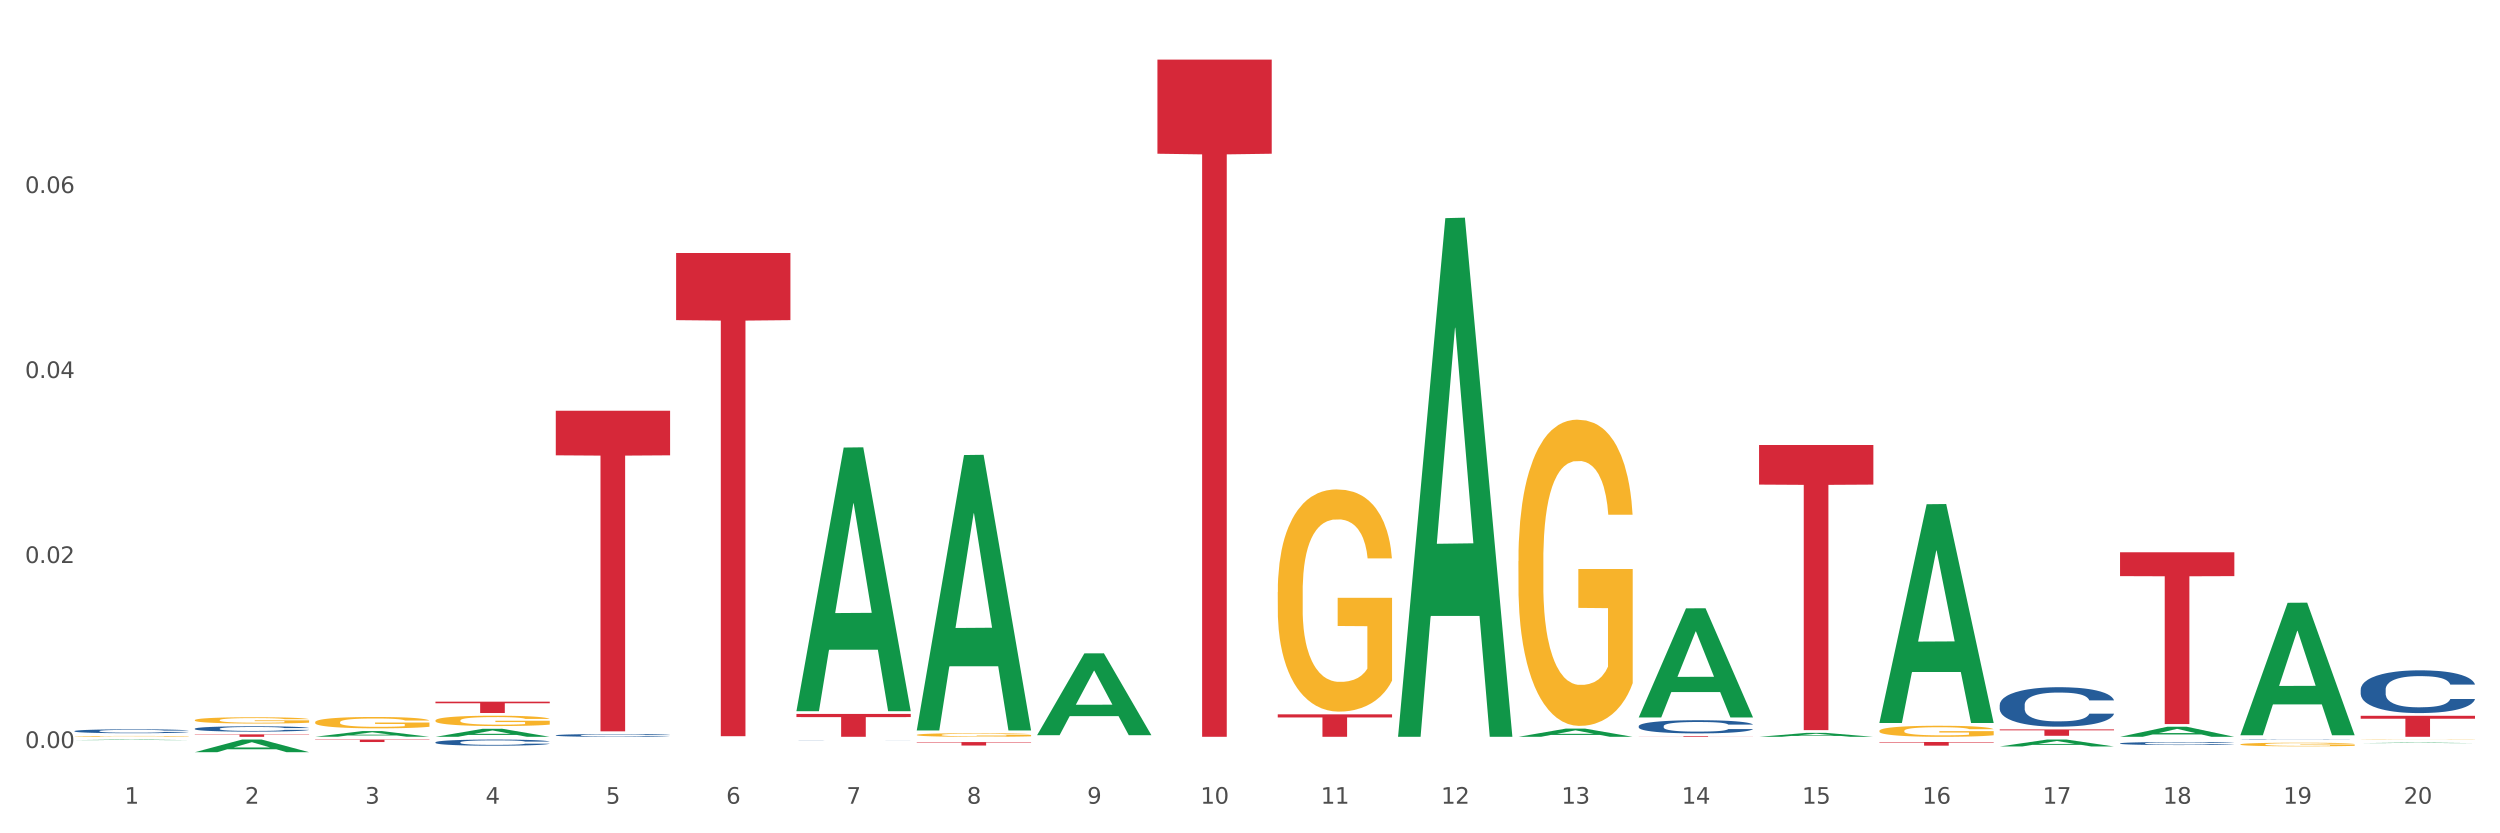<?xml version="1.0" encoding="utf-8" standalone="no"?>
<!DOCTYPE svg PUBLIC "-//W3C//DTD SVG 1.1//EN"
  "http://www.w3.org/Graphics/SVG/1.1/DTD/svg11.dtd">
<svg xmlns:xlink="http://www.w3.org/1999/xlink" width="1080pt" height="360pt" viewBox="0 0 1080 360" xmlns="http://www.w3.org/2000/svg" version="1.1">
 <rect x="0" y="0" width="1080" height="360" fill="#333333" stroke="none"/>
 <defs>
  <style type="text/css">*{stroke-linejoin: round; stroke-linecap: butt}</style>
 </defs>
 <g id="figure_1">
  <g id="patch_1">
   <path d="M 0 360 
L 1080 360 
L 1080 0 
L 0 0 
z
" style="fill: #ffffff; stroke: #ffffff; stroke-linejoin: miter"/>
  </g>
  <g id="axes_1">
   <g id="matplotlib.axis_1">
    <g id="xtick_1">
     <g id="text_1">
      <!-- 1 -->
      <g style="fill: #4d4d4d" transform="translate(53.812 347.204) scale(0.096 -0.096)">
       <defs>
        <path id="DejaVuSans-31" d="M 794 531 
L 1825 531 
L 1825 4091 
L 703 3866 
L 703 4441 
L 1819 4666 
L 2450 4666 
L 2450 531 
L 3481 531 
L 3481 0 
L 794 0 
L 794 531 
z
" transform="scale(0.016)"/>
       </defs>
       <use xlink:href="#DejaVuSans-31"/>
      </g>
     </g>
    </g>
    <g id="xtick_2">
     <g id="text_2">
      <!-- 2 -->
      <g style="fill: #4d4d4d" transform="translate(105.793 347.204) scale(0.096 -0.096)">
       <defs>
        <path id="DejaVuSans-32" d="M 1228 531 
L 3431 531 
L 3431 0 
L 469 0 
L 469 531 
Q 828 903 1448 1529 
Q 2069 2156 2228 2338 
Q 2531 2678 2651 2914 
Q 2772 3150 2772 3378 
Q 2772 3750 2511 3984 
Q 2250 4219 1831 4219 
Q 1534 4219 1204 4116 
Q 875 4013 500 3803 
L 500 4441 
Q 881 4594 1212 4672 
Q 1544 4750 1819 4750 
Q 2544 4750 2975 4387 
Q 3406 4025 3406 3419 
Q 3406 3131 3298 2873 
Q 3191 2616 2906 2266 
Q 2828 2175 2409 1742 
Q 1991 1309 1228 531 
z
" transform="scale(0.016)"/>
       </defs>
       <use xlink:href="#DejaVuSans-32"/>
      </g>
     </g>
    </g>
    <g id="xtick_3">
     <g id="text_3">
      <!-- 3 -->
      <g style="fill: #4d4d4d" transform="translate(157.774 347.204) scale(0.096 -0.096)">
       <defs>
        <path id="DejaVuSans-33" d="M 2597 2516 
Q 3050 2419 3304 2112 
Q 3559 1806 3559 1356 
Q 3559 666 3084 287 
Q 2609 -91 1734 -91 
Q 1441 -91 1130 -33 
Q 819 25 488 141 
L 488 750 
Q 750 597 1062 519 
Q 1375 441 1716 441 
Q 2309 441 2620 675 
Q 2931 909 2931 1356 
Q 2931 1769 2642 2001 
Q 2353 2234 1838 2234 
L 1294 2234 
L 1294 2753 
L 1863 2753 
Q 2328 2753 2575 2939 
Q 2822 3125 2822 3475 
Q 2822 3834 2567 4026 
Q 2313 4219 1838 4219 
Q 1578 4219 1281 4162 
Q 984 4106 628 3988 
L 628 4550 
Q 988 4650 1302 4700 
Q 1616 4750 1894 4750 
Q 2613 4750 3031 4423 
Q 3450 4097 3450 3541 
Q 3450 3153 3228 2886 
Q 3006 2619 2597 2516 
z
" transform="scale(0.016)"/>
       </defs>
       <use xlink:href="#DejaVuSans-33"/>
      </g>
     </g>
    </g>
    <g id="xtick_4">
     <g id="text_4">
      <!-- 4 -->
      <g style="fill: #4d4d4d" transform="translate(209.756 347.204) scale(0.096 -0.096)">
       <defs>
        <path id="DejaVuSans-34" d="M 2419 4116 
L 825 1625 
L 2419 1625 
L 2419 4116 
z
M 2253 4666 
L 3047 4666 
L 3047 1625 
L 3713 1625 
L 3713 1100 
L 3047 1100 
L 3047 0 
L 2419 0 
L 2419 1100 
L 313 1100 
L 313 1709 
L 2253 4666 
z
" transform="scale(0.016)"/>
       </defs>
       <use xlink:href="#DejaVuSans-34"/>
      </g>
     </g>
    </g>
    <g id="xtick_5">
     <g id="text_5">
      <!-- 5 -->
      <g style="fill: #4d4d4d" transform="translate(261.737 347.204) scale(0.096 -0.096)">
       <defs>
        <path id="DejaVuSans-35" d="M 691 4666 
L 3169 4666 
L 3169 4134 
L 1269 4134 
L 1269 2991 
Q 1406 3038 1543 3061 
Q 1681 3084 1819 3084 
Q 2600 3084 3056 2656 
Q 3513 2228 3513 1497 
Q 3513 744 3044 326 
Q 2575 -91 1722 -91 
Q 1428 -91 1123 -41 
Q 819 9 494 109 
L 494 744 
Q 775 591 1075 516 
Q 1375 441 1709 441 
Q 2250 441 2565 725 
Q 2881 1009 2881 1497 
Q 2881 1984 2565 2268 
Q 2250 2553 1709 2553 
Q 1456 2553 1204 2497 
Q 953 2441 691 2322 
L 691 4666 
z
" transform="scale(0.016)"/>
       </defs>
       <use xlink:href="#DejaVuSans-35"/>
      </g>
     </g>
    </g>
    <g id="xtick_6">
     <g id="text_6">
      <!-- 6 -->
      <g style="fill: #4d4d4d" transform="translate(313.718 347.204) scale(0.096 -0.096)">
       <defs>
        <path id="DejaVuSans-36" d="M 2113 2584 
Q 1688 2584 1439 2293 
Q 1191 2003 1191 1497 
Q 1191 994 1439 701 
Q 1688 409 2113 409 
Q 2538 409 2786 701 
Q 3034 994 3034 1497 
Q 3034 2003 2786 2293 
Q 2538 2584 2113 2584 
z
M 3366 4563 
L 3366 3988 
Q 3128 4100 2886 4159 
Q 2644 4219 2406 4219 
Q 1781 4219 1451 3797 
Q 1122 3375 1075 2522 
Q 1259 2794 1537 2939 
Q 1816 3084 2150 3084 
Q 2853 3084 3261 2657 
Q 3669 2231 3669 1497 
Q 3669 778 3244 343 
Q 2819 -91 2113 -91 
Q 1303 -91 875 529 
Q 447 1150 447 2328 
Q 447 3434 972 4092 
Q 1497 4750 2381 4750 
Q 2619 4750 2861 4703 
Q 3103 4656 3366 4563 
z
" transform="scale(0.016)"/>
       </defs>
       <use xlink:href="#DejaVuSans-36"/>
      </g>
     </g>
    </g>
    <g id="xtick_7">
     <g id="text_7">
      <!-- 7 -->
      <g style="fill: #4d4d4d" transform="translate(365.699 347.204) scale(0.096 -0.096)">
       <defs>
        <path id="DejaVuSans-37" d="M 525 4666 
L 3525 4666 
L 3525 4397 
L 1831 0 
L 1172 0 
L 2766 4134 
L 525 4134 
L 525 4666 
z
" transform="scale(0.016)"/>
       </defs>
       <use xlink:href="#DejaVuSans-37"/>
      </g>
     </g>
    </g>
    <g id="xtick_8">
     <g id="text_8">
      <!-- 8 -->
      <g style="fill: #4d4d4d" transform="translate(417.68 347.204) scale(0.096 -0.096)">
       <defs>
        <path id="DejaVuSans-38" d="M 2034 2216 
Q 1584 2216 1326 1975 
Q 1069 1734 1069 1313 
Q 1069 891 1326 650 
Q 1584 409 2034 409 
Q 2484 409 2743 651 
Q 3003 894 3003 1313 
Q 3003 1734 2745 1975 
Q 2488 2216 2034 2216 
z
M 1403 2484 
Q 997 2584 770 2862 
Q 544 3141 544 3541 
Q 544 4100 942 4425 
Q 1341 4750 2034 4750 
Q 2731 4750 3128 4425 
Q 3525 4100 3525 3541 
Q 3525 3141 3298 2862 
Q 3072 2584 2669 2484 
Q 3125 2378 3379 2068 
Q 3634 1759 3634 1313 
Q 3634 634 3220 271 
Q 2806 -91 2034 -91 
Q 1263 -91 848 271 
Q 434 634 434 1313 
Q 434 1759 690 2068 
Q 947 2378 1403 2484 
z
M 1172 3481 
Q 1172 3119 1398 2916 
Q 1625 2713 2034 2713 
Q 2441 2713 2670 2916 
Q 2900 3119 2900 3481 
Q 2900 3844 2670 4047 
Q 2441 4250 2034 4250 
Q 1625 4250 1398 4047 
Q 1172 3844 1172 3481 
z
" transform="scale(0.016)"/>
       </defs>
       <use xlink:href="#DejaVuSans-38"/>
      </g>
     </g>
    </g>
    <g id="xtick_9">
     <g id="text_9">
      <!-- 9 -->
      <g style="fill: #4d4d4d" transform="translate(469.662 347.204) scale(0.096 -0.096)">
       <defs>
        <path id="DejaVuSans-39" d="M 703 97 
L 703 672 
Q 941 559 1184 500 
Q 1428 441 1663 441 
Q 2288 441 2617 861 
Q 2947 1281 2994 2138 
Q 2813 1869 2534 1725 
Q 2256 1581 1919 1581 
Q 1219 1581 811 2004 
Q 403 2428 403 3163 
Q 403 3881 828 4315 
Q 1253 4750 1959 4750 
Q 2769 4750 3195 4129 
Q 3622 3509 3622 2328 
Q 3622 1225 3098 567 
Q 2575 -91 1691 -91 
Q 1453 -91 1209 -44 
Q 966 3 703 97 
z
M 1959 2075 
Q 2384 2075 2632 2365 
Q 2881 2656 2881 3163 
Q 2881 3666 2632 3958 
Q 2384 4250 1959 4250 
Q 1534 4250 1286 3958 
Q 1038 3666 1038 3163 
Q 1038 2656 1286 2365 
Q 1534 2075 1959 2075 
z
" transform="scale(0.016)"/>
       </defs>
       <use xlink:href="#DejaVuSans-39"/>
      </g>
     </g>
    </g>
    <g id="xtick_10">
     <g id="text_10">
      <!-- 10 -->
      <g style="fill: #4d4d4d" transform="translate(518.589 347.204) scale(0.096 -0.096)">
       <defs>
        <path id="DejaVuSans-30" d="M 2034 4250 
Q 1547 4250 1301 3770 
Q 1056 3291 1056 2328 
Q 1056 1369 1301 889 
Q 1547 409 2034 409 
Q 2525 409 2770 889 
Q 3016 1369 3016 2328 
Q 3016 3291 2770 3770 
Q 2525 4250 2034 4250 
z
M 2034 4750 
Q 2819 4750 3233 4129 
Q 3647 3509 3647 2328 
Q 3647 1150 3233 529 
Q 2819 -91 2034 -91 
Q 1250 -91 836 529 
Q 422 1150 422 2328 
Q 422 3509 836 4129 
Q 1250 4750 2034 4750 
z
" transform="scale(0.016)"/>
       </defs>
       <use xlink:href="#DejaVuSans-31"/>
       <use xlink:href="#DejaVuSans-30" transform="translate(63.623 0)"/>
      </g>
     </g>
    </g>
    <g id="xtick_11">
     <g id="text_11">
      <!-- 11 -->
      <g style="fill: #4d4d4d" transform="translate(570.57 347.204) scale(0.096 -0.096)">
       <use xlink:href="#DejaVuSans-31"/>
       <use xlink:href="#DejaVuSans-31" transform="translate(63.623 0)"/>
      </g>
     </g>
    </g>
    <g id="xtick_12">
     <g id="text_12">
      <!-- 12 -->
      <g style="fill: #4d4d4d" transform="translate(622.551 347.204) scale(0.096 -0.096)">
       <use xlink:href="#DejaVuSans-31"/>
       <use xlink:href="#DejaVuSans-32" transform="translate(63.623 0)"/>
      </g>
     </g>
    </g>
    <g id="xtick_13">
     <g id="text_13">
      <!-- 13 -->
      <g style="fill: #4d4d4d" transform="translate(674.533 347.204) scale(0.096 -0.096)">
       <use xlink:href="#DejaVuSans-31"/>
       <use xlink:href="#DejaVuSans-33" transform="translate(63.623 0)"/>
      </g>
     </g>
    </g>
    <g id="xtick_14">
     <g id="text_14">
      <!-- 14 -->
      <g style="fill: #4d4d4d" transform="translate(726.514 347.204) scale(0.096 -0.096)">
       <use xlink:href="#DejaVuSans-31"/>
       <use xlink:href="#DejaVuSans-34" transform="translate(63.623 0)"/>
      </g>
     </g>
    </g>
    <g id="xtick_15">
     <g id="text_15">
      <!-- 15 -->
      <g style="fill: #4d4d4d" transform="translate(778.495 347.204) scale(0.096 -0.096)">
       <use xlink:href="#DejaVuSans-31"/>
       <use xlink:href="#DejaVuSans-35" transform="translate(63.623 0)"/>
      </g>
     </g>
    </g>
    <g id="xtick_16">
     <g id="text_16">
      <!-- 16 -->
      <g style="fill: #4d4d4d" transform="translate(830.476 347.204) scale(0.096 -0.096)">
       <use xlink:href="#DejaVuSans-31"/>
       <use xlink:href="#DejaVuSans-36" transform="translate(63.623 0)"/>
      </g>
     </g>
    </g>
    <g id="xtick_17">
     <g id="text_17">
      <!-- 17 -->
      <g style="fill: #4d4d4d" transform="translate(882.457 347.204) scale(0.096 -0.096)">
       <use xlink:href="#DejaVuSans-31"/>
       <use xlink:href="#DejaVuSans-37" transform="translate(63.623 0)"/>
      </g>
     </g>
    </g>
    <g id="xtick_18">
     <g id="text_18">
      <!-- 18 -->
      <g style="fill: #4d4d4d" transform="translate(934.439 347.204) scale(0.096 -0.096)">
       <use xlink:href="#DejaVuSans-31"/>
       <use xlink:href="#DejaVuSans-38" transform="translate(63.623 0)"/>
      </g>
     </g>
    </g>
    <g id="xtick_19">
     <g id="text_19">
      <!-- 19 -->
      <g style="fill: #4d4d4d" transform="translate(986.42 347.204) scale(0.096 -0.096)">
       <use xlink:href="#DejaVuSans-31"/>
       <use xlink:href="#DejaVuSans-39" transform="translate(63.623 0)"/>
      </g>
     </g>
    </g>
    <g id="xtick_20">
     <g id="text_20">
      <!-- 20 -->
      <g style="fill: #4d4d4d" transform="translate(1038.401 347.204) scale(0.096 -0.096)">
       <use xlink:href="#DejaVuSans-32"/>
       <use xlink:href="#DejaVuSans-30" transform="translate(63.623 0)"/>
      </g>
     </g>
    </g>
    <g id="xtick_21"/>
    <g id="xtick_22"/>
    <g id="xtick_23"/>
    <g id="xtick_24"/>
    <g id="xtick_25"/>
    <g id="xtick_26"/>
    <g id="xtick_27"/>
    <g id="xtick_28"/>
    <g id="xtick_29"/>
    <g id="xtick_30"/>
    <g id="xtick_31"/>
    <g id="xtick_32"/>
    <g id="xtick_33"/>
    <g id="xtick_34"/>
    <g id="xtick_35"/>
    <g id="xtick_36"/>
    <g id="xtick_37"/>
    <g id="xtick_38"/>
    <g id="xtick_39"/>
   </g>
   <g id="matplotlib.axis_2">
    <g id="ytick_1">
     <g id="text_21">
      <!-- 0.00 -->
      <g style="fill: #4d4d4d" transform="translate(10.8 323.132) scale(0.096 -0.096)">
       <defs>
        <path id="DejaVuSans-2e" d="M 684 794 
L 1344 794 
L 1344 0 
L 684 0 
L 684 794 
z
" transform="scale(0.016)"/>
       </defs>
       <use xlink:href="#DejaVuSans-30"/>
       <use xlink:href="#DejaVuSans-2e" transform="translate(63.623 0)"/>
       <use xlink:href="#DejaVuSans-30" transform="translate(95.41 0)"/>
       <use xlink:href="#DejaVuSans-30" transform="translate(159.033 0)"/>
      </g>
     </g>
    </g>
    <g id="ytick_2">
     <g id="text_22">
      <!-- 0.02 -->
      <g style="fill: #4d4d4d" transform="translate(10.8 243.215) scale(0.096 -0.096)">
       <use xlink:href="#DejaVuSans-30"/>
       <use xlink:href="#DejaVuSans-2e" transform="translate(63.623 0)"/>
       <use xlink:href="#DejaVuSans-30" transform="translate(95.41 0)"/>
       <use xlink:href="#DejaVuSans-32" transform="translate(159.033 0)"/>
      </g>
     </g>
    </g>
    <g id="ytick_3">
     <g id="text_23">
      <!-- 0.04 -->
      <g style="fill: #4d4d4d" transform="translate(10.8 163.299) scale(0.096 -0.096)">
       <use xlink:href="#DejaVuSans-30"/>
       <use xlink:href="#DejaVuSans-2e" transform="translate(63.623 0)"/>
       <use xlink:href="#DejaVuSans-30" transform="translate(95.41 0)"/>
       <use xlink:href="#DejaVuSans-34" transform="translate(159.033 0)"/>
      </g>
     </g>
    </g>
    <g id="ytick_4">
     <g id="text_24">
      <!-- 0.06 -->
      <g style="fill: #4d4d4d" transform="translate(10.8 83.382) scale(0.096 -0.096)">
       <use xlink:href="#DejaVuSans-30"/>
       <use xlink:href="#DejaVuSans-2e" transform="translate(63.623 0)"/>
       <use xlink:href="#DejaVuSans-30" transform="translate(95.41 0)"/>
       <use xlink:href="#DejaVuSans-36" transform="translate(159.033 0)"/>
      </g>
     </g>
    </g>
    <g id="ytick_5"/>
    <g id="ytick_6"/>
    <g id="ytick_7"/>
    <g id="ytick_8"/>
   </g>
   <g id="PolyCollection_1">
    <path d="M 967.837 317.522 
L 967.888 317.468 
L 988.251 260.401 
L 996.702 260.348 
L 1017.219 317.629 
L 1007.444 317.629 
L 1003.015 304.29 
L 981.989 304.29 
L 981.837 304.506 
L 977.56 317.629 
L 967.837 317.629 
L 967.837 317.522 
L 984.637 296.33 
L 1000.368 296.276 
L 992.579 272.557 
L 992.477 272.449 
L 992.375 272.611 
L 984.586 296.276 
L 984.637 296.33 
L 967.837 317.522 
z
" clip-path="url(#p8470a9119a)" style="fill: #109648"/>
    <path d="M 915.855 318.301 
L 915.906 318.297 
L 936.27 313.963 
L 944.721 313.959 
L 965.238 318.309 
L 955.463 318.309 
L 951.034 317.296 
L 930.008 317.296 
L 929.856 317.313 
L 925.579 318.309 
L 915.855 318.309 
L 915.855 318.301 
L 932.656 316.692 
L 948.387 316.688 
L 940.597 314.886 
L 940.496 314.878 
L 940.394 314.89 
L 932.605 316.688 
L 932.656 316.692 
L 915.855 318.301 
z
" clip-path="url(#p8470a9119a)" style="fill: #109648"/>
    <path d="M 707.931 313.69 
L 707.989 313.685 
L 707.989 313.539 
L 708.164 313.341 
L 708.806 312.977 
L 709.623 312.702 
L 711.024 312.379 
L 711.783 312.244 
L 712.775 312.093 
L 714.818 311.848 
L 717.153 311.64 
L 718.788 311.526 
L 720.014 311.453 
L 722.757 311.323 
L 724.333 311.266 
L 725.967 311.219 
L 727.368 311.188 
L 729.703 311.151 
L 731.571 311.136 
L 733.731 311.131 
L 735.54 311.136 
L 737.934 311.157 
L 741.436 311.219 
L 742.778 311.255 
L 744.588 311.318 
L 746.456 311.401 
L 747.973 311.484 
L 749.725 311.604 
L 751.534 311.76 
L 753.285 311.958 
L 754.511 312.14 
L 755.503 312.332 
L 756.379 312.566 
L 757.021 312.821 
L 757.313 313.035 
L 746.631 313.035 
L 746.339 312.842 
L 745.755 312.634 
L 745.172 312.493 
L 744.529 312.379 
L 743.537 312.249 
L 742.662 312.166 
L 741.202 312.067 
L 739.86 312.004 
L 738.751 311.968 
L 737.408 311.937 
L 734.548 311.906 
L 732.505 311.906 
L 731.221 311.916 
L 729.645 311.942 
L 728.302 311.978 
L 726.726 312.041 
L 725.5 312.109 
L 724.275 312.197 
L 723.574 312.259 
L 722.523 312.374 
L 721.823 312.467 
L 720.889 312.629 
L 720.364 312.743 
L 719.43 313.04 
L 719.021 313.258 
L 718.846 313.409 
L 718.729 313.576 
L 718.729 314.387 
L 719.08 314.751 
L 719.371 314.907 
L 719.838 315.084 
L 720.714 315.313 
L 721.998 315.537 
L 723.341 315.698 
L 724.45 315.797 
L 725.5 315.87 
L 726.551 315.927 
L 727.835 315.979 
L 728.886 316.01 
L 730.462 316.041 
L 732.33 316.057 
L 733.789 316.057 
L 736.766 316.031 
L 738.109 316.005 
L 739.393 315.969 
L 740.794 315.911 
L 741.903 315.849 
L 742.545 315.802 
L 743.596 315.703 
L 744.413 315.599 
L 745.113 315.48 
L 745.58 315.376 
L 746.105 315.219 
L 746.514 315.043 
L 746.631 314.949 
L 757.313 314.949 
L 757.079 315.136 
L 756.671 315.318 
L 755.853 315.563 
L 755.211 315.703 
L 754.219 315.875 
L 753.168 316.021 
L 751.709 316.182 
L 750.367 316.302 
L 748.966 316.406 
L 747.448 316.499 
L 744.705 316.629 
L 743.712 316.666 
L 741.611 316.728 
L 739.976 316.765 
L 737.583 316.801 
L 735.132 316.822 
L 732.563 316.827 
L 730.287 316.817 
L 727.777 316.785 
L 726.201 316.754 
L 724.45 316.707 
L 722.407 316.634 
L 720.48 316.546 
L 718.671 316.442 
L 716.978 316.322 
L 715.402 316.187 
L 713.359 315.963 
L 711.842 315.745 
L 710.732 315.542 
L 709.974 315.37 
L 709.215 315.152 
L 708.806 315.001 
L 708.164 314.637 
L 707.931 314.299 
L 707.931 313.69 
z
" clip-path="url(#p8470a9119a)" style="fill: #255c99"/>
    <path d="M 344.062 320.08 
L 344.121 320.08 
L 344.121 320.078 
L 344.296 320.075 
L 344.938 320.07 
L 345.755 320.066 
L 347.156 320.062 
L 347.915 320.06 
L 348.907 320.058 
L 350.95 320.054 
L 353.285 320.051 
L 354.919 320.05 
L 356.145 320.049 
L 358.889 320.047 
L 360.465 320.046 
L 362.099 320.045 
L 363.5 320.045 
L 365.835 320.044 
L 367.703 320.044 
L 369.862 320.044 
L 371.672 320.044 
L 374.065 320.045 
L 377.567 320.045 
L 378.91 320.046 
L 380.719 320.047 
L 382.587 320.048 
L 384.105 320.049 
L 385.856 320.051 
L 387.666 320.053 
L 389.417 320.056 
L 390.643 320.058 
L 391.635 320.061 
L 392.51 320.064 
L 393.153 320.068 
L 393.444 320.071 
L 382.762 320.071 
L 382.471 320.068 
L 381.887 320.065 
L 381.303 320.063 
L 380.661 320.062 
L 379.669 320.06 
L 378.793 320.059 
L 377.334 320.057 
L 375.991 320.056 
L 374.882 320.056 
L 373.54 320.056 
L 370.68 320.055 
L 368.637 320.055 
L 367.352 320.055 
L 365.776 320.056 
L 364.434 320.056 
L 362.858 320.057 
L 361.632 320.058 
L 360.406 320.059 
L 359.706 320.06 
L 358.655 320.062 
L 357.955 320.063 
L 357.021 320.065 
L 356.495 320.067 
L 355.561 320.071 
L 355.153 320.074 
L 354.978 320.076 
L 354.861 320.079 
L 354.861 320.09 
L 355.211 320.095 
L 355.503 320.097 
L 355.97 320.1 
L 356.846 320.103 
L 358.13 320.106 
L 359.472 320.109 
L 360.581 320.11 
L 361.632 320.111 
L 362.683 320.112 
L 363.967 320.113 
L 365.018 320.113 
L 366.594 320.113 
L 368.461 320.114 
L 369.921 320.114 
L 372.898 320.113 
L 374.24 320.113 
L 375.524 320.112 
L 376.925 320.112 
L 378.034 320.111 
L 378.676 320.11 
L 379.727 320.109 
L 380.544 320.107 
L 381.245 320.106 
L 381.712 320.104 
L 382.237 320.102 
L 382.646 320.099 
L 382.762 320.098 
L 393.444 320.098 
L 393.211 320.101 
L 392.802 320.103 
L 391.985 320.107 
L 391.343 320.109 
L 390.351 320.111 
L 389.3 320.113 
L 387.841 320.115 
L 386.498 320.117 
L 385.097 320.119 
L 383.58 320.12 
L 380.836 320.122 
L 379.844 320.122 
L 377.742 320.123 
L 376.108 320.124 
L 373.715 320.124 
L 371.263 320.124 
L 368.695 320.125 
L 366.418 320.124 
L 363.908 320.124 
L 362.332 320.123 
L 360.581 320.123 
L 358.538 320.122 
L 356.612 320.121 
L 354.803 320.119 
L 353.11 320.117 
L 351.534 320.115 
L 349.491 320.112 
L 347.973 320.109 
L 346.864 320.106 
L 346.105 320.104 
L 345.346 320.101 
L 344.938 320.099 
L 344.296 320.094 
L 344.062 320.089 
L 344.062 320.08 
z
" clip-path="url(#p8470a9119a)" style="fill: #255c99"/>
    <path d="M 188.119 320.679 
L 188.177 320.676 
L 188.177 320.608 
L 188.352 320.516 
L 188.994 320.346 
L 189.811 320.217 
L 191.212 320.067 
L 191.971 320.004 
L 192.963 319.933 
L 195.006 319.819 
L 197.341 319.722 
L 198.976 319.669 
L 200.201 319.635 
L 202.945 319.574 
L 204.521 319.547 
L 206.155 319.526 
L 207.556 319.511 
L 209.891 319.494 
L 211.759 319.487 
L 213.919 319.484 
L 215.728 319.487 
L 218.121 319.496 
L 221.624 319.526 
L 222.966 319.543 
L 224.776 319.572 
L 226.644 319.611 
L 228.161 319.649 
L 229.912 319.705 
L 231.722 319.778 
L 233.473 319.87 
L 234.699 319.955 
L 235.691 320.045 
L 236.567 320.154 
L 237.209 320.273 
L 237.501 320.373 
L 226.819 320.373 
L 226.527 320.283 
L 225.943 320.186 
L 225.36 320.12 
L 224.717 320.067 
L 223.725 320.006 
L 222.85 319.967 
L 221.39 319.921 
L 220.048 319.892 
L 218.939 319.875 
L 217.596 319.861 
L 214.736 319.846 
L 212.693 319.846 
L 211.409 319.851 
L 209.833 319.863 
L 208.49 319.88 
L 206.914 319.909 
L 205.688 319.941 
L 204.463 319.982 
L 203.762 320.011 
L 202.711 320.065 
L 202.011 320.108 
L 201.077 320.183 
L 200.552 320.237 
L 199.618 320.375 
L 199.209 320.477 
L 199.034 320.548 
L 198.917 320.625 
L 198.917 321.004 
L 199.268 321.174 
L 199.559 321.247 
L 200.026 321.329 
L 200.902 321.436 
L 202.186 321.54 
L 203.529 321.616 
L 204.638 321.662 
L 205.688 321.696 
L 206.739 321.722 
L 208.023 321.747 
L 209.074 321.761 
L 210.65 321.776 
L 212.518 321.783 
L 213.977 321.783 
L 216.954 321.771 
L 218.297 321.759 
L 219.581 321.742 
L 220.982 321.715 
L 222.091 321.686 
L 222.733 321.664 
L 223.783 321.618 
L 224.601 321.57 
L 225.301 321.514 
L 225.768 321.465 
L 226.293 321.392 
L 226.702 321.31 
L 226.819 321.266 
L 237.501 321.266 
L 237.267 321.353 
L 236.859 321.438 
L 236.041 321.553 
L 235.399 321.618 
L 234.407 321.698 
L 233.356 321.766 
L 231.897 321.841 
L 230.555 321.897 
L 229.154 321.946 
L 227.636 321.989 
L 224.893 322.05 
L 223.9 322.067 
L 221.799 322.096 
L 220.164 322.113 
L 217.771 322.13 
L 215.32 322.14 
L 212.751 322.142 
L 210.475 322.138 
L 207.965 322.123 
L 206.389 322.108 
L 204.638 322.087 
L 202.595 322.053 
L 200.668 322.011 
L 198.859 321.963 
L 197.166 321.907 
L 195.59 321.844 
L 193.547 321.739 
L 192.029 321.637 
L 190.92 321.543 
L 190.162 321.463 
L 189.403 321.361 
L 188.994 321.29 
L 188.352 321.12 
L 188.119 320.963 
L 188.119 320.679 
z
" clip-path="url(#p8470a9119a)" style="fill: #255c99"/>
    <path d="M 240.1 317.651 
L 240.158 317.65 
L 240.158 317.62 
L 240.333 317.578 
L 240.975 317.502 
L 241.793 317.444 
L 243.193 317.376 
L 243.952 317.348 
L 244.945 317.316 
L 246.988 317.265 
L 249.322 317.221 
L 250.957 317.197 
L 252.183 317.182 
L 254.926 317.155 
L 256.502 317.143 
L 258.137 317.133 
L 259.537 317.126 
L 261.872 317.119 
L 263.74 317.115 
L 265.9 317.114 
L 267.709 317.115 
L 270.103 317.12 
L 273.605 317.133 
L 274.947 317.14 
L 276.757 317.153 
L 278.625 317.171 
L 280.143 317.188 
L 281.894 317.213 
L 283.703 317.246 
L 285.454 317.288 
L 286.68 317.326 
L 287.672 317.366 
L 288.548 317.415 
L 289.19 317.469 
L 289.482 317.514 
L 278.8 317.514 
L 278.508 317.473 
L 277.924 317.43 
L 277.341 317.4 
L 276.699 317.376 
L 275.706 317.349 
L 274.831 317.331 
L 273.371 317.311 
L 272.029 317.298 
L 270.92 317.29 
L 269.577 317.283 
L 266.717 317.277 
L 264.674 317.277 
L 263.39 317.279 
L 261.814 317.284 
L 260.471 317.292 
L 258.895 317.305 
L 257.67 317.319 
L 256.444 317.338 
L 255.743 317.351 
L 254.693 317.375 
L 253.992 317.395 
L 253.058 317.429 
L 252.533 317.453 
L 251.599 317.515 
L 251.19 317.561 
L 251.015 317.592 
L 250.899 317.627 
L 250.899 317.797 
L 251.249 317.874 
L 251.541 317.907 
L 252.008 317.944 
L 252.883 317.992 
L 254.167 318.039 
L 255.51 318.073 
L 256.619 318.093 
L 257.67 318.109 
L 258.72 318.121 
L 260.004 318.132 
L 261.055 318.138 
L 262.631 318.145 
L 264.499 318.148 
L 265.958 318.148 
L 268.935 318.142 
L 270.278 318.137 
L 271.562 318.129 
L 272.963 318.117 
L 274.072 318.104 
L 274.714 318.094 
L 275.765 318.074 
L 276.582 318.052 
L 277.282 318.027 
L 277.749 318.005 
L 278.275 317.972 
L 278.683 317.935 
L 278.8 317.915 
L 289.482 317.915 
L 289.248 317.955 
L 288.84 317.993 
L 288.023 318.044 
L 287.381 318.074 
L 286.388 318.11 
L 285.338 318.14 
L 283.878 318.174 
L 282.536 318.199 
L 281.135 318.221 
L 279.617 318.241 
L 276.874 318.268 
L 275.881 318.276 
L 273.78 318.289 
L 272.146 318.296 
L 269.752 318.304 
L 267.301 318.308 
L 264.733 318.309 
L 262.456 318.307 
L 259.946 318.301 
L 258.37 318.294 
L 256.619 318.284 
L 254.576 318.269 
L 252.65 318.25 
L 250.84 318.229 
L 249.147 318.204 
L 247.571 318.175 
L 245.528 318.128 
L 244.011 318.082 
L 242.902 318.04 
L 242.143 318.004 
L 241.384 317.958 
L 240.975 317.926 
L 240.333 317.85 
L 240.1 317.779 
L 240.1 317.651 
z
" clip-path="url(#p8470a9119a)" style="fill: #255c99"/>
    <path d="M 32.175 315.823 
L 32.233 315.822 
L 32.233 315.779 
L 32.408 315.72 
L 33.051 315.612 
L 33.868 315.53 
L 35.269 315.434 
L 36.028 315.394 
L 37.02 315.349 
L 39.063 315.276 
L 41.398 315.215 
L 43.032 315.181 
L 44.258 315.159 
L 47.001 315.12 
L 48.577 315.103 
L 50.212 315.089 
L 51.613 315.08 
L 53.948 315.069 
L 55.815 315.065 
L 57.975 315.063 
L 59.785 315.065 
L 62.178 315.071 
L 65.68 315.089 
L 67.023 315.1 
L 68.832 315.119 
L 70.7 315.144 
L 72.218 315.168 
L 73.969 315.204 
L 75.778 315.25 
L 77.53 315.309 
L 78.755 315.363 
L 79.748 315.42 
L 80.623 315.49 
L 81.265 315.565 
L 81.557 315.629 
L 70.875 315.629 
L 70.583 315.572 
L 70 315.51 
L 69.416 315.468 
L 68.774 315.434 
L 67.782 315.395 
L 66.906 315.371 
L 65.447 315.341 
L 64.104 315.323 
L 62.995 315.312 
L 61.653 315.303 
L 58.792 315.293 
L 56.749 315.293 
L 55.465 315.296 
L 53.889 315.304 
L 52.547 315.315 
L 50.971 315.334 
L 49.745 315.354 
L 48.519 315.38 
L 47.819 315.398 
L 46.768 315.432 
L 46.067 315.46 
L 45.133 315.508 
L 44.608 315.542 
L 43.674 315.63 
L 43.266 315.695 
L 43.09 315.74 
L 42.974 315.789 
L 42.974 316.03 
L 43.324 316.139 
L 43.616 316.185 
L 44.083 316.238 
L 44.958 316.306 
L 46.242 316.372 
L 47.585 316.42 
L 48.694 316.449 
L 49.745 316.471 
L 50.795 316.488 
L 52.08 316.503 
L 53.13 316.513 
L 54.706 316.522 
L 56.574 316.526 
L 58.033 316.526 
L 61.01 316.519 
L 62.353 316.511 
L 63.637 316.5 
L 65.038 316.483 
L 66.147 316.465 
L 66.789 316.451 
L 67.84 316.421 
L 68.657 316.391 
L 69.358 316.355 
L 69.825 316.324 
L 70.35 316.278 
L 70.758 316.225 
L 70.875 316.197 
L 81.557 316.197 
L 81.324 316.253 
L 80.915 316.307 
L 80.098 316.38 
L 79.456 316.421 
L 78.463 316.472 
L 77.413 316.516 
L 75.953 316.564 
L 74.611 316.599 
L 73.21 316.63 
L 71.692 316.658 
L 68.949 316.696 
L 67.957 316.707 
L 65.855 316.726 
L 64.221 316.737 
L 61.828 316.747 
L 59.376 316.754 
L 56.808 316.755 
L 54.531 316.752 
L 52.021 316.743 
L 50.445 316.734 
L 48.694 316.72 
L 46.651 316.698 
L 44.725 316.672 
L 42.915 316.641 
L 41.223 316.605 
L 39.647 316.565 
L 37.604 316.499 
L 36.086 316.434 
L 34.977 316.374 
L 34.218 316.323 
L 33.459 316.258 
L 33.051 316.213 
L 32.408 316.105 
L 32.175 316.004 
L 32.175 315.823 
z
" clip-path="url(#p8470a9119a)" style="fill: #255c99"/>
    <path d="M 84.156 314.791 
L 84.215 314.789 
L 84.215 314.73 
L 84.39 314.649 
L 85.032 314.501 
L 85.849 314.389 
L 87.25 314.257 
L 88.009 314.202 
L 89.001 314.141 
L 91.044 314.041 
L 93.379 313.957 
L 95.013 313.91 
L 96.239 313.88 
L 98.983 313.827 
L 100.559 313.804 
L 102.193 313.785 
L 103.594 313.772 
L 105.929 313.757 
L 107.797 313.751 
L 109.956 313.749 
L 111.766 313.751 
L 114.159 313.76 
L 117.661 313.785 
L 119.004 313.8 
L 120.813 313.825 
L 122.681 313.859 
L 124.199 313.893 
L 125.95 313.942 
L 127.76 314.005 
L 129.511 314.086 
L 130.737 314.16 
L 131.729 314.238 
L 132.604 314.334 
L 133.246 314.437 
L 133.538 314.524 
L 122.856 314.524 
L 122.565 314.446 
L 121.981 314.361 
L 121.397 314.304 
L 120.755 314.257 
L 119.763 314.204 
L 118.887 314.17 
L 117.428 314.13 
L 116.085 314.105 
L 114.976 314.09 
L 113.634 314.077 
L 110.774 314.065 
L 108.731 314.065 
L 107.446 314.069 
L 105.87 314.079 
L 104.528 314.094 
L 102.952 314.12 
L 101.726 314.147 
L 100.5 314.183 
L 99.8 314.209 
L 98.749 314.255 
L 98.049 314.293 
L 97.115 314.359 
L 96.589 314.406 
L 95.655 314.526 
L 95.247 314.615 
L 95.072 314.677 
L 94.955 314.744 
L 94.955 315.075 
L 95.305 315.223 
L 95.597 315.287 
L 96.064 315.359 
L 96.94 315.452 
L 98.224 315.543 
L 99.566 315.609 
L 100.675 315.649 
L 101.726 315.679 
L 102.777 315.702 
L 104.061 315.723 
L 105.112 315.736 
L 106.688 315.748 
L 108.555 315.755 
L 110.015 315.755 
L 112.992 315.744 
L 114.334 315.734 
L 115.618 315.719 
L 117.019 315.695 
L 118.128 315.67 
L 118.77 315.651 
L 119.821 315.611 
L 120.638 315.568 
L 121.339 315.52 
L 121.806 315.477 
L 122.331 315.414 
L 122.74 315.342 
L 122.856 315.304 
L 133.538 315.304 
L 133.305 315.38 
L 132.896 315.454 
L 132.079 315.554 
L 131.437 315.611 
L 130.445 315.681 
L 129.394 315.74 
L 127.935 315.806 
L 126.592 315.854 
L 125.191 315.897 
L 123.674 315.935 
L 120.93 315.988 
L 119.938 316.003 
L 117.836 316.028 
L 116.202 316.043 
L 113.809 316.058 
L 111.357 316.066 
L 108.789 316.068 
L 106.512 316.064 
L 104.002 316.051 
L 102.426 316.039 
L 100.675 316.02 
L 98.632 315.99 
L 96.706 315.954 
L 94.897 315.911 
L 93.204 315.863 
L 91.628 315.808 
L 89.585 315.717 
L 88.067 315.628 
L 86.958 315.545 
L 86.199 315.475 
L 85.44 315.386 
L 85.032 315.325 
L 84.39 315.177 
L 84.156 315.039 
L 84.156 314.791 
z
" clip-path="url(#p8470a9119a)" style="fill: #255c99"/>
    <path d="M 188.119 318.303 
L 188.17 318.3 
L 208.533 314.831 
L 216.984 314.827 
L 237.501 318.309 
L 227.726 318.309 
L 223.297 317.499 
L 202.271 317.499 
L 202.119 317.512 
L 197.842 318.309 
L 188.119 318.309 
L 188.119 318.303 
L 204.919 317.015 
L 220.65 317.011 
L 212.861 315.57 
L 212.759 315.563 
L 212.657 315.573 
L 204.868 317.011 
L 204.919 317.015 
L 188.119 318.303 
z
" clip-path="url(#p8470a9119a)" style="fill: #109648"/>
    <path d="M 1019.818 321.034 
L 1019.869 321.034 
L 1040.233 320.809 
L 1048.684 320.808 
L 1069.2 321.034 
L 1059.425 321.034 
L 1054.996 320.982 
L 1033.971 320.982 
L 1033.818 320.983 
L 1029.542 321.034 
L 1019.818 321.034 
L 1019.818 321.034 
L 1036.618 320.95 
L 1052.349 320.95 
L 1044.56 320.856 
L 1044.458 320.856 
L 1044.356 320.857 
L 1036.567 320.95 
L 1036.618 320.95 
L 1019.818 321.034 
z
" clip-path="url(#p8470a9119a)" style="fill: #109648"/>
    <path d="M 84.156 324.939 
L 84.207 324.934 
L 104.571 319.489 
L 113.022 319.484 
L 133.538 324.95 
L 123.764 324.95 
L 119.335 323.677 
L 98.309 323.677 
L 98.156 323.697 
L 93.88 324.95 
L 84.156 324.95 
L 84.156 324.939 
L 100.956 322.917 
L 116.687 322.912 
L 108.898 320.649 
L 108.796 320.639 
L 108.695 320.654 
L 100.905 322.912 
L 100.956 322.917 
L 84.156 324.939 
z
" clip-path="url(#p8470a9119a)" style="fill: #109648"/>
    <path d="M 32.175 319.733 
L 32.226 319.733 
L 52.59 319.485 
L 61.041 319.484 
L 81.557 319.734 
L 71.783 319.734 
L 67.353 319.676 
L 46.328 319.676 
L 46.175 319.677 
L 41.899 319.734 
L 32.175 319.734 
L 32.175 319.733 
L 48.975 319.641 
L 64.706 319.641 
L 56.917 319.538 
L 56.815 319.537 
L 56.713 319.538 
L 48.924 319.641 
L 48.975 319.641 
L 32.175 319.733 
z
" clip-path="url(#p8470a9119a)" style="fill: #109648"/>
    <path d="M 396.043 315.347 
L 396.094 315.235 
L 416.458 196.579 
L 424.909 196.467 
L 445.426 315.57 
L 435.651 315.57 
L 431.222 287.836 
L 410.196 287.836 
L 410.044 288.283 
L 405.767 315.57 
L 396.043 315.57 
L 396.043 315.347 
L 412.844 271.284 
L 428.575 271.172 
L 420.785 221.854 
L 420.684 221.63 
L 420.582 221.965 
L 412.793 271.172 
L 412.844 271.284 
L 396.043 315.347 
z
" clip-path="url(#p8470a9119a)" style="fill: #109648"/>
    <path d="M 344.062 307.023 
L 344.113 306.916 
L 364.477 193.34 
L 372.928 193.233 
L 393.444 307.237 
L 383.67 307.237 
L 379.241 280.69 
L 358.215 280.69 
L 358.062 281.118 
L 353.786 307.237 
L 344.062 307.237 
L 344.062 307.023 
L 360.862 264.847 
L 376.593 264.74 
L 368.804 217.532 
L 368.702 217.318 
L 368.601 217.639 
L 360.811 264.74 
L 360.862 264.847 
L 344.062 307.023 
z
" clip-path="url(#p8470a9119a)" style="fill: #109648"/>
    <path d="M 136.137 318.278 
L 136.188 318.275 
L 156.552 315.826 
L 165.003 315.824 
L 185.52 318.282 
L 175.745 318.282 
L 171.316 317.71 
L 150.29 317.71 
L 150.137 317.719 
L 145.861 318.282 
L 136.137 318.282 
L 136.137 318.278 
L 152.938 317.368 
L 168.669 317.366 
L 160.879 316.348 
L 160.778 316.343 
L 160.676 316.35 
L 152.887 317.366 
L 152.938 317.368 
L 136.137 318.278 
z
" clip-path="url(#p8470a9119a)" style="fill: #109648"/>
    <path d="M 448.025 317.547 
L 448.076 317.513 
L 468.439 282.257 
L 476.89 282.224 
L 497.407 317.613 
L 487.632 317.613 
L 483.203 309.372 
L 462.177 309.372 
L 462.025 309.505 
L 457.748 317.613 
L 448.025 317.613 
L 448.025 317.547 
L 464.825 304.454 
L 480.556 304.421 
L 472.767 289.767 
L 472.665 289.701 
L 472.563 289.8 
L 464.774 304.421 
L 464.825 304.454 
L 448.025 317.547 
z
" clip-path="url(#p8470a9119a)" style="fill: #109648"/>
    <path d="M 551.987 255.785 
L 552.045 255.697 
L 552.045 252.541 
L 552.162 249.823 
L 552.745 243.248 
L 553.619 237.812 
L 554.261 234.919 
L 554.902 232.552 
L 555.66 230.185 
L 556.593 227.73 
L 558.284 224.135 
L 559.333 222.294 
L 560.616 220.365 
L 562.948 217.56 
L 564.639 215.982 
L 566.388 214.667 
L 569.245 213.089 
L 571.11 212.387 
L 573.093 211.861 
L 575.483 211.511 
L 577.29 211.423 
L 581.255 211.686 
L 584.636 212.475 
L 586.269 213.089 
L 588.368 214.141 
L 589.475 214.842 
L 591.283 216.245 
L 593.149 218.086 
L 594.431 219.664 
L 596.355 222.645 
L 597.813 225.626 
L 599.154 229.308 
L 599.853 231.85 
L 600.378 234.218 
L 600.844 236.935 
L 601.311 241.231 
L 590.816 241.231 
L 590.408 238.163 
L 589.767 235.27 
L 588.834 232.464 
L 588.018 230.711 
L 586.619 228.519 
L 585.336 227.116 
L 583.995 226.064 
L 582.363 225.187 
L 581.08 224.749 
L 579.273 224.398 
L 575.716 224.486 
L 573.326 225.187 
L 571.693 226.064 
L 570.644 226.853 
L 569.711 227.73 
L 568.662 228.957 
L 567.437 230.798 
L 566.563 232.464 
L 565.688 234.568 
L 564.988 236.672 
L 564.347 239.127 
L 563.822 241.757 
L 563.414 244.475 
L 563.064 247.807 
L 562.773 253.33 
L 562.773 265.341 
L 562.89 268.059 
L 563.181 271.653 
L 563.531 274.371 
L 564.114 277.615 
L 564.639 279.807 
L 565.63 282.963 
L 566.738 285.593 
L 567.612 287.259 
L 568.487 288.661 
L 570.002 290.59 
L 571.693 292.168 
L 573.151 293.133 
L 575.133 294.009 
L 576.474 294.36 
L 577.64 294.535 
L 580.497 294.535 
L 582.537 294.272 
L 584.811 293.659 
L 586.56 292.87 
L 588.018 291.905 
L 589.65 290.327 
L 590.7 288.837 
L 590.7 270.513 
L 577.873 270.426 
L 577.873 258.24 
L 601.369 258.24 
L 601.369 294.009 
L 600.378 295.851 
L 599.27 297.516 
L 598.104 299.007 
L 596.355 300.848 
L 594.256 302.601 
L 592.391 303.829 
L 590.408 304.881 
L 588.076 305.845 
L 585.044 306.722 
L 583.179 307.072 
L 580.847 307.335 
L 578.107 307.423 
L 575.716 307.248 
L 573.384 306.809 
L 570.935 306.02 
L 568.545 304.881 
L 566.738 303.741 
L 564.93 302.338 
L 563.006 300.497 
L 561.49 298.744 
L 560.324 297.166 
L 559.042 295.149 
L 557.642 292.519 
L 556.593 290.152 
L 555.66 287.697 
L 554.669 284.541 
L 553.969 281.823 
L 553.27 278.404 
L 552.862 275.861 
L 552.395 271.916 
L 552.045 266.393 
L 551.987 255.785 
z
" clip-path="url(#p8470a9119a)" style="fill: #f7b32b"/>
    <path d="M 863.874 322.476 
L 863.925 322.473 
L 884.289 319.487 
L 892.74 319.484 
L 913.256 322.482 
L 903.482 322.482 
L 899.053 321.784 
L 878.027 321.784 
L 877.874 321.795 
L 873.598 322.482 
L 863.874 322.482 
L 863.874 322.476 
L 880.674 321.367 
L 896.405 321.364 
L 888.616 320.123 
L 888.514 320.118 
L 888.413 320.126 
L 880.623 321.364 
L 880.674 321.367 
L 863.874 322.476 
z
" clip-path="url(#p8470a9119a)" style="fill: #109648"/>
    <path d="M 811.893 312.171 
L 811.944 312.082 
L 832.308 217.826 
L 840.759 217.737 
L 861.275 312.349 
L 851.501 312.349 
L 847.071 290.317 
L 826.046 290.317 
L 825.893 290.673 
L 821.617 312.349 
L 811.893 312.349 
L 811.893 312.171 
L 828.693 277.169 
L 844.424 277.08 
L 836.635 237.903 
L 836.533 237.726 
L 836.431 237.992 
L 828.642 277.08 
L 828.693 277.169 
L 811.893 312.171 
z
" clip-path="url(#p8470a9119a)" style="fill: #109648"/>
    <path d="M 396.043 317.468 
L 396.102 317.467 
L 396.102 317.415 
L 396.218 317.371 
L 396.801 317.264 
L 397.676 317.175 
L 398.317 317.128 
L 398.959 317.09 
L 399.716 317.051 
L 400.649 317.011 
L 402.34 316.952 
L 403.39 316.922 
L 404.672 316.891 
L 407.004 316.845 
L 408.695 316.82 
L 410.444 316.798 
L 413.301 316.772 
L 415.167 316.761 
L 417.149 316.752 
L 419.539 316.747 
L 421.347 316.745 
L 425.311 316.75 
L 428.693 316.762 
L 430.325 316.772 
L 432.424 316.79 
L 433.532 316.801 
L 435.339 316.824 
L 437.205 316.854 
L 438.488 316.88 
L 440.412 316.928 
L 441.869 316.977 
L 443.21 317.037 
L 443.91 317.078 
L 444.434 317.117 
L 444.901 317.161 
L 445.367 317.231 
L 434.873 317.231 
L 434.465 317.181 
L 433.823 317.134 
L 432.891 317.088 
L 432.074 317.06 
L 430.675 317.024 
L 429.392 317.001 
L 428.051 316.984 
L 426.419 316.97 
L 425.136 316.962 
L 423.329 316.957 
L 419.773 316.958 
L 417.382 316.97 
L 415.75 316.984 
L 414.7 316.997 
L 413.767 317.011 
L 412.718 317.031 
L 411.494 317.061 
L 410.619 317.088 
L 409.744 317.122 
L 409.045 317.157 
L 408.404 317.197 
L 407.879 317.24 
L 407.471 317.284 
L 407.121 317.338 
L 406.829 317.428 
L 406.829 317.624 
L 406.946 317.668 
L 407.237 317.727 
L 407.587 317.771 
L 408.17 317.824 
L 408.695 317.859 
L 409.686 317.911 
L 410.794 317.954 
L 411.668 317.981 
L 412.543 318.004 
L 414.059 318.035 
L 415.75 318.061 
L 417.207 318.077 
L 419.189 318.091 
L 420.53 318.097 
L 421.696 318.099 
L 424.553 318.099 
L 426.594 318.095 
L 428.868 318.085 
L 430.617 318.072 
L 432.074 318.057 
L 433.707 318.031 
L 434.756 318.007 
L 434.756 317.708 
L 421.93 317.707 
L 421.93 317.508 
L 445.426 317.508 
L 445.426 318.091 
L 444.434 318.121 
L 443.327 318.148 
L 442.161 318.172 
L 440.412 318.202 
L 438.313 318.231 
L 436.447 318.251 
L 434.465 318.268 
L 432.133 318.284 
L 429.101 318.298 
L 427.235 318.304 
L 424.903 318.308 
L 422.163 318.309 
L 419.773 318.307 
L 417.44 318.299 
L 414.992 318.287 
L 412.601 318.268 
L 410.794 318.249 
L 408.987 318.227 
L 407.063 318.197 
L 405.547 318.168 
L 404.381 318.142 
L 403.098 318.109 
L 401.699 318.067 
L 400.649 318.028 
L 399.716 317.988 
L 398.725 317.937 
L 398.026 317.892 
L 397.326 317.837 
L 396.918 317.795 
L 396.452 317.731 
L 396.102 317.641 
L 396.043 317.468 
z
" clip-path="url(#p8470a9119a)" style="fill: #f7b32b"/>
    <path d="M 811.893 315.735 
L 811.951 315.731 
L 811.951 315.574 
L 812.068 315.438 
L 812.651 315.11 
L 813.526 314.839 
L 814.167 314.695 
L 814.808 314.577 
L 815.566 314.459 
L 816.499 314.337 
L 818.19 314.158 
L 819.239 314.066 
L 820.522 313.97 
L 822.854 313.83 
L 824.545 313.751 
L 826.294 313.686 
L 829.151 313.607 
L 831.016 313.572 
L 832.999 313.546 
L 835.389 313.528 
L 837.196 313.524 
L 841.161 313.537 
L 844.542 313.576 
L 846.175 313.607 
L 848.274 313.659 
L 849.381 313.694 
L 851.189 313.764 
L 853.055 313.856 
L 854.337 313.935 
L 856.261 314.083 
L 857.719 314.232 
L 859.06 314.415 
L 859.759 314.542 
L 860.284 314.66 
L 860.75 314.796 
L 861.217 315.01 
L 850.722 315.01 
L 850.314 314.857 
L 849.673 314.713 
L 848.74 314.573 
L 847.924 314.485 
L 846.525 314.376 
L 845.242 314.306 
L 843.901 314.254 
L 842.269 314.21 
L 840.986 314.188 
L 839.179 314.171 
L 835.622 314.175 
L 833.232 314.21 
L 831.599 314.254 
L 830.55 314.293 
L 829.617 314.337 
L 828.568 314.398 
L 827.343 314.49 
L 826.469 314.573 
L 825.594 314.678 
L 824.894 314.782 
L 824.253 314.905 
L 823.728 315.036 
L 823.32 315.171 
L 822.971 315.338 
L 822.679 315.613 
L 822.679 316.212 
L 822.796 316.347 
L 823.087 316.526 
L 823.437 316.662 
L 824.02 316.823 
L 824.545 316.933 
L 825.536 317.09 
L 826.644 317.221 
L 827.518 317.304 
L 828.393 317.374 
L 829.908 317.47 
L 831.599 317.549 
L 833.057 317.597 
L 835.039 317.641 
L 836.38 317.658 
L 837.546 317.667 
L 840.403 317.667 
L 842.444 317.654 
L 844.717 317.623 
L 846.466 317.584 
L 847.924 317.536 
L 849.556 317.457 
L 850.606 317.383 
L 850.606 316.469 
L 837.779 316.465 
L 837.779 315.858 
L 861.275 315.858 
L 861.275 317.641 
L 860.284 317.733 
L 859.176 317.816 
L 858.01 317.89 
L 856.261 317.982 
L 854.162 318.069 
L 852.297 318.13 
L 850.314 318.183 
L 847.982 318.231 
L 844.951 318.274 
L 843.085 318.292 
L 840.753 318.305 
L 838.013 318.309 
L 835.622 318.301 
L 833.29 318.279 
L 830.841 318.24 
L 828.451 318.183 
L 826.644 318.126 
L 824.836 318.056 
L 822.912 317.964 
L 821.396 317.877 
L 820.23 317.798 
L 818.948 317.698 
L 817.548 317.566 
L 816.499 317.448 
L 815.566 317.326 
L 814.575 317.169 
L 813.875 317.033 
L 813.176 316.863 
L 812.768 316.736 
L 812.301 316.539 
L 811.951 316.264 
L 811.893 315.735 
z
" clip-path="url(#p8470a9119a)" style="fill: #f7b32b"/>
    <path d="M 967.837 321.574 
L 967.895 321.573 
L 967.895 321.521 
L 968.012 321.477 
L 968.595 321.369 
L 969.469 321.28 
L 970.11 321.233 
L 970.752 321.194 
L 971.51 321.156 
L 972.443 321.116 
L 974.133 321.057 
L 975.183 321.027 
L 976.465 320.995 
L 978.798 320.949 
L 980.488 320.924 
L 982.237 320.902 
L 985.094 320.876 
L 986.96 320.865 
L 988.942 320.856 
L 991.333 320.85 
L 993.14 320.849 
L 997.104 320.853 
L 1000.486 320.866 
L 1002.118 320.876 
L 1004.217 320.893 
L 1005.325 320.905 
L 1007.132 320.928 
L 1008.998 320.958 
L 1010.281 320.984 
L 1012.205 321.032 
L 1013.662 321.081 
L 1015.003 321.141 
L 1015.703 321.183 
L 1016.228 321.222 
L 1016.694 321.266 
L 1017.16 321.336 
L 1006.666 321.336 
L 1006.258 321.286 
L 1005.617 321.239 
L 1004.684 321.193 
L 1003.868 321.164 
L 1002.468 321.129 
L 1001.186 321.106 
L 999.845 321.088 
L 998.212 321.074 
L 996.93 321.067 
L 995.122 321.061 
L 991.566 321.063 
L 989.175 321.074 
L 987.543 321.088 
L 986.493 321.101 
L 985.561 321.116 
L 984.511 321.136 
L 983.287 321.166 
L 982.412 321.193 
L 981.538 321.227 
L 980.838 321.262 
L 980.197 321.302 
L 979.672 321.345 
L 979.264 321.389 
L 978.914 321.444 
L 978.623 321.534 
L 978.623 321.731 
L 978.739 321.775 
L 979.031 321.834 
L 979.381 321.878 
L 979.964 321.931 
L 980.488 321.967 
L 981.479 322.019 
L 982.587 322.062 
L 983.462 322.089 
L 984.336 322.112 
L 985.852 322.143 
L 987.543 322.169 
L 989 322.185 
L 990.983 322.199 
L 992.324 322.205 
L 993.49 322.208 
L 996.347 322.208 
L 998.387 322.204 
L 1000.661 322.194 
L 1002.41 322.181 
L 1003.868 322.165 
L 1005.5 322.139 
L 1006.549 322.115 
L 1006.549 321.815 
L 993.723 321.814 
L 993.723 321.615 
L 1017.219 321.615 
L 1017.219 322.199 
L 1016.228 322.229 
L 1015.12 322.257 
L 1013.954 322.281 
L 1012.205 322.311 
L 1010.106 322.34 
L 1008.24 322.36 
L 1006.258 322.377 
L 1003.926 322.393 
L 1000.894 322.407 
L 999.028 322.413 
L 996.696 322.417 
L 993.956 322.419 
L 991.566 322.416 
L 989.234 322.409 
L 986.785 322.396 
L 984.395 322.377 
L 982.587 322.358 
L 980.78 322.336 
L 978.856 322.305 
L 977.34 322.277 
L 976.174 322.251 
L 974.891 322.218 
L 973.492 322.175 
L 972.443 322.136 
L 971.51 322.096 
L 970.519 322.045 
L 969.819 322 
L 969.119 321.944 
L 968.711 321.903 
L 968.245 321.838 
L 967.895 321.748 
L 967.837 321.574 
z
" clip-path="url(#p8470a9119a)" style="fill: #f7b32b"/>
    <path d="M 1019.818 319.553 
L 1019.876 319.553 
L 1019.876 319.548 
L 1019.993 319.544 
L 1020.576 319.534 
L 1021.45 319.525 
L 1022.092 319.521 
L 1022.733 319.517 
L 1023.491 319.513 
L 1024.424 319.51 
L 1026.115 319.504 
L 1027.164 319.501 
L 1028.447 319.498 
L 1030.779 319.494 
L 1032.469 319.491 
L 1034.219 319.489 
L 1037.075 319.487 
L 1038.941 319.486 
L 1040.923 319.485 
L 1043.314 319.484 
L 1045.121 319.484 
L 1049.086 319.485 
L 1052.467 319.486 
L 1054.1 319.487 
L 1056.199 319.489 
L 1057.306 319.49 
L 1059.114 319.492 
L 1060.979 319.495 
L 1062.262 319.497 
L 1064.186 319.502 
L 1065.644 319.506 
L 1066.985 319.512 
L 1067.684 319.516 
L 1068.209 319.52 
L 1068.675 319.524 
L 1069.142 319.531 
L 1058.647 319.531 
L 1058.239 319.526 
L 1057.598 319.521 
L 1056.665 319.517 
L 1055.849 319.514 
L 1054.449 319.511 
L 1053.167 319.509 
L 1051.826 319.507 
L 1050.193 319.506 
L 1048.911 319.505 
L 1047.103 319.504 
L 1043.547 319.505 
L 1041.157 319.506 
L 1039.524 319.507 
L 1038.475 319.508 
L 1037.542 319.51 
L 1036.492 319.512 
L 1035.268 319.514 
L 1034.393 319.517 
L 1033.519 319.52 
L 1032.819 319.524 
L 1032.178 319.527 
L 1031.653 319.531 
L 1031.245 319.536 
L 1030.895 319.541 
L 1030.604 319.549 
L 1030.604 319.568 
L 1030.72 319.572 
L 1031.012 319.578 
L 1031.362 319.582 
L 1031.945 319.587 
L 1032.469 319.591 
L 1033.461 319.595 
L 1034.568 319.6 
L 1035.443 319.602 
L 1036.317 319.604 
L 1037.833 319.607 
L 1039.524 319.61 
L 1040.982 319.611 
L 1042.964 319.613 
L 1044.305 319.613 
L 1045.471 319.613 
L 1048.328 319.613 
L 1050.368 319.613 
L 1052.642 319.612 
L 1054.391 319.611 
L 1055.849 319.609 
L 1057.481 319.607 
L 1058.531 319.605 
L 1058.531 319.576 
L 1045.704 319.576 
L 1045.704 319.557 
L 1069.2 319.557 
L 1069.2 319.613 
L 1068.209 319.615 
L 1067.101 319.618 
L 1065.935 319.62 
L 1064.186 319.623 
L 1062.087 319.626 
L 1060.221 319.628 
L 1058.239 319.629 
L 1055.907 319.631 
L 1052.875 319.632 
L 1051.01 319.633 
L 1048.678 319.633 
L 1045.937 319.633 
L 1043.547 319.633 
L 1041.215 319.632 
L 1038.766 319.631 
L 1036.376 319.629 
L 1034.568 319.628 
L 1032.761 319.626 
L 1030.837 319.623 
L 1029.321 319.62 
L 1028.155 319.617 
L 1026.872 319.614 
L 1025.473 319.61 
L 1024.424 319.607 
L 1023.491 319.603 
L 1022.5 319.598 
L 1021.8 319.594 
L 1021.101 319.588 
L 1020.692 319.584 
L 1020.226 319.578 
L 1019.876 319.57 
L 1019.818 319.553 
z
" clip-path="url(#p8470a9119a)" style="fill: #f7b32b"/>
    <path d="M 655.949 242.428 
L 656.008 242.307 
L 656.008 237.958 
L 656.124 234.212 
L 656.707 225.151 
L 657.582 217.66 
L 658.223 213.673 
L 658.865 210.41 
L 659.622 207.148 
L 660.555 203.765 
L 662.246 198.812 
L 663.296 196.274 
L 664.578 193.616 
L 666.91 189.75 
L 668.601 187.575 
L 670.35 185.763 
L 673.207 183.588 
L 675.073 182.621 
L 677.055 181.897 
L 679.445 181.413 
L 681.253 181.292 
L 685.217 181.655 
L 688.599 182.742 
L 690.231 183.588 
L 692.33 185.038 
L 693.438 186.004 
L 695.245 187.938 
L 697.111 190.475 
L 698.394 192.65 
L 700.318 196.758 
L 701.775 200.865 
L 703.116 205.94 
L 703.816 209.444 
L 704.34 212.706 
L 704.807 216.451 
L 705.273 222.372 
L 694.779 222.372 
L 694.371 218.143 
L 693.729 214.156 
L 692.797 210.29 
L 691.98 207.873 
L 690.581 204.853 
L 689.298 202.919 
L 687.957 201.47 
L 686.325 200.261 
L 685.042 199.657 
L 683.235 199.174 
L 679.679 199.295 
L 677.288 200.261 
L 675.656 201.47 
L 674.606 202.557 
L 673.673 203.765 
L 672.624 205.457 
L 671.4 207.994 
L 670.525 210.29 
L 669.651 213.189 
L 668.951 216.089 
L 668.31 219.472 
L 667.785 223.097 
L 667.377 226.842 
L 667.027 231.433 
L 666.735 239.045 
L 666.735 255.597 
L 666.852 259.343 
L 667.143 264.297 
L 667.493 268.042 
L 668.076 272.512 
L 668.601 275.533 
L 669.592 279.883 
L 670.7 283.507 
L 671.574 285.803 
L 672.449 287.736 
L 673.965 290.394 
L 675.656 292.569 
L 677.113 293.898 
L 679.095 295.106 
L 680.436 295.589 
L 681.602 295.831 
L 684.459 295.831 
L 686.5 295.468 
L 688.774 294.623 
L 690.523 293.535 
L 691.98 292.206 
L 693.613 290.031 
L 694.662 287.978 
L 694.662 262.726 
L 681.836 262.605 
L 681.836 245.811 
L 705.332 245.811 
L 705.332 295.106 
L 704.34 297.643 
L 703.233 299.939 
L 702.067 301.993 
L 700.318 304.53 
L 698.219 306.946 
L 696.353 308.638 
L 694.371 310.088 
L 692.039 311.417 
L 689.007 312.625 
L 687.141 313.108 
L 684.809 313.471 
L 682.069 313.592 
L 679.679 313.35 
L 677.346 312.746 
L 674.898 311.658 
L 672.507 310.088 
L 670.7 308.517 
L 668.893 306.584 
L 666.969 304.047 
L 665.453 301.63 
L 664.287 299.456 
L 663.004 296.677 
L 661.605 293.052 
L 660.555 289.79 
L 659.622 286.407 
L 658.631 282.057 
L 657.932 278.312 
L 657.232 273.6 
L 656.824 270.096 
L 656.358 264.659 
L 656.008 257.047 
L 655.949 242.428 
z
" clip-path="url(#p8470a9119a)" style="fill: #f7b32b"/>
    <path d="M 707.931 309.867 
L 707.982 309.823 
L 728.345 262.805 
L 736.796 262.761 
L 757.313 309.956 
L 747.538 309.956 
L 743.109 298.966 
L 722.083 298.966 
L 721.931 299.143 
L 717.654 309.956 
L 707.931 309.956 
L 707.931 309.867 
L 724.731 292.407 
L 740.462 292.363 
L 732.673 272.82 
L 732.571 272.732 
L 732.469 272.865 
L 724.68 292.363 
L 724.731 292.407 
L 707.931 309.867 
z
" clip-path="url(#p8470a9119a)" style="fill: #109648"/>
    <path d="M 655.949 318.303 
L 656 318.299 
L 676.364 314.77 
L 684.815 314.766 
L 705.332 318.309 
L 695.557 318.309 
L 691.128 317.484 
L 670.102 317.484 
L 669.95 317.498 
L 665.673 318.309 
L 655.949 318.309 
L 655.949 318.303 
L 672.75 316.992 
L 688.481 316.989 
L 680.691 315.522 
L 680.59 315.515 
L 680.488 315.525 
L 672.699 316.989 
L 672.75 316.992 
L 655.949 318.303 
z
" clip-path="url(#p8470a9119a)" style="fill: #109648"/>
    <path d="M 603.968 317.888 
L 604.019 317.678 
L 624.383 94.238 
L 632.834 94.028 
L 653.35 318.309 
L 643.576 318.309 
L 639.147 266.082 
L 618.121 266.082 
L 617.968 266.925 
L 613.692 318.309 
L 603.968 318.309 
L 603.968 317.888 
L 620.768 234.915 
L 636.499 234.704 
L 628.71 141.832 
L 628.608 141.411 
L 628.507 142.043 
L 620.717 234.704 
L 620.768 234.915 
L 603.968 317.888 
z
" clip-path="url(#p8470a9119a)" style="fill: #109648"/>
    <path d="M 759.912 318.306 
L 759.963 318.305 
L 780.327 316.602 
L 788.777 316.6 
L 809.294 318.309 
L 799.519 318.309 
L 795.09 317.911 
L 774.065 317.911 
L 773.912 317.918 
L 769.636 318.309 
L 759.912 318.309 
L 759.912 318.306 
L 776.712 317.674 
L 792.443 317.672 
L 784.654 316.965 
L 784.552 316.961 
L 784.45 316.966 
L 776.661 317.672 
L 776.712 317.674 
L 759.912 318.306 
z
" clip-path="url(#p8470a9119a)" style="fill: #109648"/>
    <path d="M 915.855 321.14 
L 915.914 321.139 
L 915.914 321.106 
L 916.089 321.061 
L 916.731 320.977 
L 917.548 320.914 
L 918.949 320.841 
L 919.708 320.81 
L 920.7 320.775 
L 922.743 320.719 
L 925.078 320.672 
L 926.713 320.646 
L 927.938 320.629 
L 930.682 320.599 
L 932.258 320.586 
L 933.892 320.576 
L 935.293 320.569 
L 937.628 320.56 
L 939.496 320.557 
L 941.656 320.555 
L 943.465 320.557 
L 945.858 320.561 
L 949.361 320.576 
L 950.703 320.584 
L 952.513 320.598 
L 954.381 320.617 
L 955.898 320.636 
L 957.649 320.664 
L 959.459 320.699 
L 961.21 320.744 
L 962.436 320.786 
L 963.428 320.83 
L 964.304 320.883 
L 964.946 320.942 
L 965.238 320.99 
L 954.556 320.99 
L 954.264 320.946 
L 953.68 320.899 
L 953.096 320.867 
L 952.454 320.841 
L 951.462 320.811 
L 950.586 320.792 
L 949.127 320.769 
L 947.785 320.755 
L 946.676 320.747 
L 945.333 320.74 
L 942.473 320.733 
L 940.43 320.733 
L 939.146 320.735 
L 937.57 320.741 
L 936.227 320.749 
L 934.651 320.763 
L 933.425 320.779 
L 932.199 320.799 
L 931.499 320.813 
L 930.448 320.839 
L 929.748 320.861 
L 928.814 320.898 
L 928.289 320.924 
L 927.355 320.992 
L 926.946 321.042 
L 926.771 321.076 
L 926.654 321.114 
L 926.654 321.299 
L 927.004 321.383 
L 927.296 321.418 
L 927.763 321.459 
L 928.639 321.511 
L 929.923 321.562 
L 931.265 321.599 
L 932.375 321.621 
L 933.425 321.638 
L 934.476 321.651 
L 935.76 321.663 
L 936.811 321.67 
L 938.387 321.677 
L 940.255 321.681 
L 941.714 321.681 
L 944.691 321.675 
L 946.033 321.669 
L 947.318 321.661 
L 948.719 321.648 
L 949.828 321.633 
L 950.47 321.623 
L 951.52 321.6 
L 952.338 321.576 
L 953.038 321.549 
L 953.505 321.525 
L 954.03 321.49 
L 954.439 321.449 
L 954.556 321.428 
L 965.238 321.428 
L 965.004 321.47 
L 964.596 321.512 
L 963.778 321.568 
L 963.136 321.6 
L 962.144 321.639 
L 961.093 321.673 
L 959.634 321.709 
L 958.291 321.737 
L 956.89 321.76 
L 955.373 321.782 
L 952.629 321.812 
L 951.637 321.82 
L 949.536 321.834 
L 947.901 321.842 
L 945.508 321.851 
L 943.056 321.856 
L 940.488 321.857 
L 938.212 321.854 
L 935.702 321.847 
L 934.126 321.84 
L 932.375 321.829 
L 930.332 321.813 
L 928.405 321.793 
L 926.596 321.769 
L 924.903 321.741 
L 923.327 321.711 
L 921.284 321.659 
L 919.766 321.61 
L 918.657 321.563 
L 917.898 321.524 
L 917.14 321.474 
L 916.731 321.44 
L 916.089 321.356 
L 915.855 321.279 
L 915.855 321.14 
z
" clip-path="url(#p8470a9119a)" style="fill: #255c99"/>
    <path d="M 967.837 319.57 
L 967.895 319.569 
L 967.895 319.565 
L 968.07 319.558 
L 968.712 319.546 
L 969.529 319.537 
L 970.93 319.526 
L 971.689 319.521 
L 972.681 319.516 
L 974.724 319.508 
L 977.059 319.501 
L 978.694 319.498 
L 979.92 319.495 
L 982.663 319.491 
L 984.239 319.489 
L 985.873 319.487 
L 987.274 319.486 
L 989.609 319.485 
L 991.477 319.485 
L 993.637 319.484 
L 995.446 319.485 
L 997.84 319.485 
L 1001.342 319.487 
L 1002.684 319.489 
L 1004.494 319.491 
L 1006.362 319.493 
L 1007.879 319.496 
L 1009.631 319.5 
L 1011.44 319.505 
L 1013.191 319.512 
L 1014.417 319.518 
L 1015.409 319.524 
L 1016.285 319.532 
L 1016.927 319.541 
L 1017.219 319.548 
L 1006.537 319.548 
L 1006.245 319.541 
L 1005.661 319.534 
L 1005.078 319.53 
L 1004.435 319.526 
L 1003.443 319.522 
L 1002.568 319.519 
L 1001.108 319.516 
L 999.766 319.513 
L 998.657 319.512 
L 997.314 319.511 
L 994.454 319.51 
L 992.411 319.51 
L 991.127 319.511 
L 989.551 319.511 
L 988.208 319.513 
L 986.632 319.515 
L 985.406 319.517 
L 984.181 319.52 
L 983.48 319.522 
L 982.429 319.526 
L 981.729 319.529 
L 980.795 319.534 
L 980.27 319.538 
L 979.336 319.548 
L 978.927 319.555 
L 978.752 319.56 
L 978.635 319.566 
L 978.635 319.593 
L 978.986 319.605 
L 979.277 319.61 
L 979.744 319.616 
L 980.62 319.624 
L 981.904 319.631 
L 983.247 319.637 
L 984.356 319.64 
L 985.406 319.642 
L 986.457 319.644 
L 987.741 319.646 
L 988.792 319.647 
L 990.368 319.648 
L 992.236 319.648 
L 993.695 319.648 
L 996.672 319.648 
L 998.015 319.647 
L 999.299 319.646 
L 1000.7 319.644 
L 1001.809 319.642 
L 1002.451 319.64 
L 1003.502 319.637 
L 1004.319 319.633 
L 1005.019 319.629 
L 1005.486 319.626 
L 1006.012 319.621 
L 1006.42 319.615 
L 1006.537 319.612 
L 1017.219 319.612 
L 1016.985 319.618 
L 1016.577 319.624 
L 1015.76 319.632 
L 1015.117 319.637 
L 1014.125 319.642 
L 1013.074 319.647 
L 1011.615 319.653 
L 1010.273 319.657 
L 1008.872 319.66 
L 1007.354 319.663 
L 1004.611 319.668 
L 1003.618 319.669 
L 1001.517 319.671 
L 999.883 319.672 
L 997.489 319.673 
L 995.038 319.674 
L 992.469 319.674 
L 990.193 319.674 
L 987.683 319.673 
L 986.107 319.672 
L 984.356 319.67 
L 982.313 319.668 
L 980.386 319.665 
L 978.577 319.661 
L 976.884 319.657 
L 975.308 319.653 
L 973.265 319.645 
L 971.748 319.638 
L 970.638 319.631 
L 969.88 319.626 
L 969.121 319.618 
L 968.712 319.613 
L 968.07 319.601 
L 967.837 319.59 
L 967.837 319.57 
z
" clip-path="url(#p8470a9119a)" style="fill: #255c99"/>
    <path d="M 1019.818 297.878 
L 1019.876 297.861 
L 1019.876 297.388 
L 1020.051 296.747 
L 1020.693 295.566 
L 1021.511 294.672 
L 1022.912 293.626 
L 1023.67 293.188 
L 1024.663 292.698 
L 1026.706 291.906 
L 1029.041 291.231 
L 1030.675 290.86 
L 1031.901 290.623 
L 1034.644 290.202 
L 1036.22 290.016 
L 1037.855 289.864 
L 1039.256 289.763 
L 1041.59 289.645 
L 1043.458 289.594 
L 1045.618 289.577 
L 1047.427 289.594 
L 1049.821 289.662 
L 1053.323 289.864 
L 1054.666 289.982 
L 1056.475 290.185 
L 1058.343 290.455 
L 1059.861 290.725 
L 1061.612 291.113 
L 1063.421 291.619 
L 1065.172 292.26 
L 1066.398 292.85 
L 1067.39 293.474 
L 1068.266 294.234 
L 1068.908 295.06 
L 1069.2 295.752 
L 1058.518 295.752 
L 1058.226 295.128 
L 1057.642 294.453 
L 1057.059 293.997 
L 1056.417 293.626 
L 1055.424 293.205 
L 1054.549 292.935 
L 1053.09 292.614 
L 1051.747 292.412 
L 1050.638 292.294 
L 1049.295 292.192 
L 1046.435 292.091 
L 1044.392 292.091 
L 1043.108 292.125 
L 1041.532 292.209 
L 1040.189 292.327 
L 1038.613 292.53 
L 1037.388 292.749 
L 1036.162 293.036 
L 1035.461 293.238 
L 1034.411 293.609 
L 1033.71 293.913 
L 1032.776 294.436 
L 1032.251 294.807 
L 1031.317 295.769 
L 1030.908 296.477 
L 1030.733 296.967 
L 1030.617 297.506 
L 1030.617 300.138 
L 1030.967 301.319 
L 1031.259 301.825 
L 1031.726 302.399 
L 1032.601 303.141 
L 1033.885 303.867 
L 1035.228 304.39 
L 1036.337 304.71 
L 1037.388 304.946 
L 1038.438 305.132 
L 1039.722 305.301 
L 1040.773 305.402 
L 1042.349 305.503 
L 1044.217 305.554 
L 1045.676 305.554 
L 1048.653 305.469 
L 1049.996 305.385 
L 1051.28 305.267 
L 1052.681 305.081 
L 1053.79 304.879 
L 1054.432 304.727 
L 1055.483 304.406 
L 1056.3 304.069 
L 1057 303.681 
L 1057.467 303.344 
L 1057.993 302.838 
L 1058.401 302.264 
L 1058.518 301.96 
L 1069.2 301.96 
L 1068.967 302.568 
L 1068.558 303.158 
L 1067.741 303.951 
L 1067.099 304.406 
L 1066.106 304.963 
L 1065.056 305.436 
L 1063.596 305.959 
L 1062.254 306.347 
L 1060.853 306.684 
L 1059.335 306.988 
L 1056.592 307.409 
L 1055.599 307.527 
L 1053.498 307.73 
L 1051.864 307.848 
L 1049.47 307.966 
L 1047.019 308.034 
L 1044.451 308.05 
L 1042.174 308.017 
L 1039.664 307.916 
L 1038.088 307.814 
L 1036.337 307.662 
L 1034.294 307.426 
L 1032.368 307.139 
L 1030.558 306.802 
L 1028.865 306.414 
L 1027.289 305.975 
L 1025.246 305.25 
L 1023.729 304.541 
L 1022.62 303.883 
L 1021.861 303.327 
L 1021.102 302.618 
L 1020.693 302.129 
L 1020.051 300.948 
L 1019.818 299.851 
L 1019.818 297.878 
z
" clip-path="url(#p8470a9119a)" style="fill: #255c99"/>
    <path d="M 863.874 304.536 
L 863.933 304.521 
L 863.933 304.084 
L 864.108 303.492 
L 864.75 302.401 
L 865.567 301.576 
L 866.968 300.609 
L 867.727 300.204 
L 868.719 299.752 
L 870.762 299.02 
L 873.097 298.397 
L 874.731 298.054 
L 875.957 297.836 
L 878.701 297.446 
L 880.277 297.275 
L 881.911 297.134 
L 883.312 297.041 
L 885.647 296.932 
L 887.515 296.885 
L 889.674 296.87 
L 891.484 296.885 
L 893.877 296.947 
L 897.379 297.134 
L 898.722 297.244 
L 900.531 297.431 
L 902.399 297.68 
L 903.917 297.929 
L 905.668 298.288 
L 907.478 298.755 
L 909.229 299.347 
L 910.455 299.893 
L 911.447 300.469 
L 912.322 301.17 
L 912.965 301.934 
L 913.256 302.573 
L 902.574 302.573 
L 902.283 301.996 
L 901.699 301.373 
L 901.115 300.952 
L 900.473 300.609 
L 899.481 300.22 
L 898.605 299.971 
L 897.146 299.674 
L 895.803 299.487 
L 894.694 299.378 
L 893.352 299.285 
L 890.492 299.191 
L 888.449 299.191 
L 887.164 299.223 
L 885.588 299.3 
L 884.246 299.41 
L 882.67 299.597 
L 881.444 299.799 
L 880.218 300.064 
L 879.518 300.251 
L 878.467 300.594 
L 877.767 300.874 
L 876.833 301.357 
L 876.307 301.7 
L 875.373 302.588 
L 874.965 303.243 
L 874.79 303.695 
L 874.673 304.194 
L 874.673 306.624 
L 875.023 307.715 
L 875.315 308.183 
L 875.782 308.713 
L 876.658 309.398 
L 877.942 310.068 
L 879.284 310.551 
L 880.393 310.847 
L 881.444 311.066 
L 882.495 311.237 
L 883.779 311.393 
L 884.83 311.486 
L 886.406 311.58 
L 888.273 311.627 
L 889.733 311.627 
L 892.71 311.549 
L 894.052 311.471 
L 895.336 311.362 
L 896.737 311.19 
L 897.846 311.003 
L 898.488 310.863 
L 899.539 310.567 
L 900.356 310.255 
L 901.057 309.897 
L 901.524 309.585 
L 902.049 309.118 
L 902.458 308.588 
L 902.574 308.307 
L 913.256 308.307 
L 913.023 308.868 
L 912.614 309.414 
L 911.797 310.146 
L 911.155 310.567 
L 910.163 311.081 
L 909.112 311.518 
L 907.653 312.001 
L 906.31 312.359 
L 904.909 312.671 
L 903.392 312.951 
L 900.648 313.341 
L 899.656 313.45 
L 897.555 313.637 
L 895.92 313.746 
L 893.527 313.855 
L 891.075 313.917 
L 888.507 313.933 
L 886.23 313.902 
L 883.72 313.808 
L 882.144 313.715 
L 880.393 313.574 
L 878.35 313.356 
L 876.424 313.091 
L 874.615 312.78 
L 872.922 312.421 
L 871.346 312.016 
L 869.303 311.346 
L 867.785 310.692 
L 866.676 310.084 
L 865.917 309.57 
L 865.158 308.915 
L 864.75 308.463 
L 864.108 307.372 
L 863.874 306.36 
L 863.874 304.536 
z
" clip-path="url(#p8470a9119a)" style="fill: #255c99"/>
    <path d="M 84.156 317.243 
L 133.538 317.243 
L 133.538 317.391 
L 114.113 317.392 
L 114.113 318.309 
L 103.464 318.309 
L 103.464 317.392 
L 84.156 317.391 
L 84.156 317.244 
L 84.156 317.243 
z
" clip-path="url(#p8470a9119a)" style="fill: #d62839"/>
    <path d="M 240.1 177.449 
L 289.482 177.449 
L 289.482 196.695 
L 270.057 196.825 
L 270.057 315.939 
L 259.408 315.939 
L 259.408 196.825 
L 240.1 196.695 
L 240.1 177.579 
L 240.1 177.449 
z
" clip-path="url(#p8470a9119a)" style="fill: #d62839"/>
    <path d="M 188.119 303.128 
L 237.501 303.128 
L 237.501 303.806 
L 218.076 303.811 
L 218.076 308.009 
L 207.427 308.009 
L 207.427 303.811 
L 188.119 303.806 
L 188.119 303.133 
L 188.119 303.128 
z
" clip-path="url(#p8470a9119a)" style="fill: #d62839"/>
    <path d="M 344.062 308.412 
L 393.444 308.412 
L 393.444 309.787 
L 374.019 309.797 
L 374.019 318.309 
L 363.37 318.309 
L 363.37 309.797 
L 344.062 309.787 
L 344.062 308.421 
L 344.062 308.412 
z
" clip-path="url(#p8470a9119a)" style="fill: #d62839"/>
    <path d="M 292.081 109.293 
L 341.463 109.293 
L 341.463 138.3 
L 322.038 138.496 
L 322.038 318.025 
L 311.389 318.025 
L 311.389 138.496 
L 292.081 138.3 
L 292.081 109.489 
L 292.081 109.293 
z
" clip-path="url(#p8470a9119a)" style="fill: #d62839"/>
    <path d="M 136.137 319.484 
L 185.52 319.484 
L 185.52 319.634 
L 166.094 319.635 
L 166.094 320.559 
L 155.446 320.559 
L 155.446 319.635 
L 136.137 319.634 
L 136.137 319.485 
L 136.137 319.484 
z
" clip-path="url(#p8470a9119a)" style="fill: #d62839"/>
    <path d="M 707.931 318.002 
L 757.313 318.002 
L 757.313 318.045 
L 737.888 318.045 
L 737.888 318.309 
L 727.239 318.309 
L 727.239 318.045 
L 707.931 318.045 
L 707.931 318.002 
L 707.931 318.002 
z
" clip-path="url(#p8470a9119a)" style="fill: #d62839"/>
    <path d="M 396.043 320.562 
L 445.426 320.562 
L 445.426 320.772 
L 426 320.773 
L 426 322.073 
L 415.352 322.073 
L 415.352 320.773 
L 396.043 320.772 
L 396.043 320.564 
L 396.043 320.562 
z
" clip-path="url(#p8470a9119a)" style="fill: #d62839"/>
    <path d="M 811.893 320.541 
L 861.275 320.541 
L 861.275 320.764 
L 841.85 320.765 
L 841.85 322.142 
L 831.201 322.142 
L 831.201 320.765 
L 811.893 320.764 
L 811.893 320.543 
L 811.893 320.541 
z
" clip-path="url(#p8470a9119a)" style="fill: #d62839"/>
    <path d="M 1019.818 309.225 
L 1069.2 309.225 
L 1069.2 310.488 
L 1049.775 310.496 
L 1049.775 318.309 
L 1039.126 318.309 
L 1039.126 310.496 
L 1019.818 310.488 
L 1019.818 309.234 
L 1019.818 309.225 
z
" clip-path="url(#p8470a9119a)" style="fill: #d62839"/>
    <path d="M 915.855 238.569 
L 965.238 238.569 
L 965.238 248.883 
L 945.812 248.952 
L 945.812 312.784 
L 935.164 312.784 
L 935.164 248.952 
L 915.855 248.883 
L 915.855 238.639 
L 915.855 238.569 
z
" clip-path="url(#p8470a9119a)" style="fill: #d62839"/>
    <path d="M 863.874 315.108 
L 913.256 315.108 
L 913.256 315.492 
L 893.831 315.494 
L 893.831 317.872 
L 883.182 317.872 
L 883.182 315.494 
L 863.874 315.492 
L 863.874 315.11 
L 863.874 315.108 
z
" clip-path="url(#p8470a9119a)" style="fill: #d62839"/>
    <path d="M 500.006 25.759 
L 549.388 25.759 
L 549.388 66.411 
L 529.963 66.686 
L 529.963 318.287 
L 519.314 318.287 
L 519.314 66.686 
L 500.006 66.411 
L 500.006 26.034 
L 500.006 25.759 
z
" clip-path="url(#p8470a9119a)" style="fill: #d62839"/>
    <path d="M 551.987 308.598 
L 601.369 308.598 
L 601.369 309.948 
L 581.944 309.957 
L 581.944 318.309 
L 571.295 318.309 
L 571.295 309.957 
L 551.987 309.948 
L 551.987 308.607 
L 551.987 308.598 
z
" clip-path="url(#p8470a9119a)" style="fill: #d62839"/>
    <path d="M 759.912 192.227 
L 809.294 192.227 
L 809.294 209.348 
L 789.869 209.463 
L 789.869 315.425 
L 779.22 315.425 
L 779.22 209.463 
L 759.912 209.348 
L 759.912 192.343 
L 759.912 192.227 
z
" clip-path="url(#p8470a9119a)" style="fill: #d62839"/>
    <path d="M 32.175 318.086 
L 32.233 318.086 
L 32.233 318.075 
L 32.35 318.065 
L 32.933 318.042 
L 33.807 318.023 
L 34.449 318.013 
L 35.09 318.005 
L 35.848 317.996 
L 36.781 317.988 
L 38.472 317.975 
L 39.521 317.968 
L 40.804 317.962 
L 43.136 317.952 
L 44.827 317.946 
L 46.576 317.942 
L 49.433 317.936 
L 51.298 317.933 
L 53.28 317.932 
L 55.671 317.93 
L 57.478 317.93 
L 61.443 317.931 
L 64.824 317.934 
L 66.457 317.936 
L 68.556 317.94 
L 69.663 317.942 
L 71.471 317.947 
L 73.337 317.954 
L 74.619 317.959 
L 76.543 317.97 
L 78.001 317.98 
L 79.342 317.993 
L 80.041 318.002 
L 80.566 318.01 
L 81.032 318.02 
L 81.499 318.035 
L 71.004 318.035 
L 70.596 318.024 
L 69.955 318.014 
L 69.022 318.004 
L 68.206 317.998 
L 66.807 317.99 
L 65.524 317.985 
L 64.183 317.982 
L 62.551 317.979 
L 61.268 317.977 
L 59.461 317.976 
L 55.904 317.976 
L 53.514 317.979 
L 51.881 317.982 
L 50.832 317.984 
L 49.899 317.988 
L 48.849 317.992 
L 47.625 317.998 
L 46.751 318.004 
L 45.876 318.012 
L 45.176 318.019 
L 44.535 318.028 
L 44.01 318.037 
L 43.602 318.047 
L 43.252 318.058 
L 42.961 318.078 
L 42.961 318.12 
L 43.078 318.13 
L 43.369 318.142 
L 43.719 318.152 
L 44.302 318.163 
L 44.827 318.171 
L 45.818 318.182 
L 46.926 318.192 
L 47.8 318.197 
L 48.675 318.202 
L 50.19 318.209 
L 51.881 318.215 
L 53.339 318.218 
L 55.321 318.221 
L 56.662 318.222 
L 57.828 318.223 
L 60.685 318.223 
L 62.725 318.222 
L 64.999 318.22 
L 66.748 318.217 
L 68.206 318.214 
L 69.838 318.208 
L 70.888 318.203 
L 70.888 318.138 
L 58.061 318.138 
L 58.061 318.095 
L 81.557 318.095 
L 81.557 318.221 
L 80.566 318.228 
L 79.458 318.234 
L 78.292 318.239 
L 76.543 318.245 
L 74.444 318.251 
L 72.579 318.256 
L 70.596 318.26 
L 68.264 318.263 
L 65.232 318.266 
L 63.367 318.267 
L 61.035 318.268 
L 58.294 318.268 
L 55.904 318.268 
L 53.572 318.266 
L 51.123 318.264 
L 48.733 318.26 
L 46.926 318.256 
L 45.118 318.251 
L 43.194 318.244 
L 41.678 318.238 
L 40.512 318.232 
L 39.23 318.225 
L 37.83 318.216 
L 36.781 318.208 
L 35.848 318.199 
L 34.857 318.188 
L 34.157 318.178 
L 33.458 318.166 
L 33.05 318.157 
L 32.583 318.143 
L 32.233 318.124 
L 32.175 318.086 
z
" clip-path="url(#p8470a9119a)" style="fill: #f7b32b"/>
    <path d="M 188.119 311.249 
L 188.177 311.245 
L 188.177 311.098 
L 188.294 310.971 
L 188.877 310.665 
L 189.751 310.412 
L 190.392 310.277 
L 191.034 310.167 
L 191.792 310.057 
L 192.725 309.943 
L 194.415 309.775 
L 195.465 309.69 
L 196.747 309.6 
L 199.079 309.469 
L 200.77 309.396 
L 202.519 309.334 
L 205.376 309.261 
L 207.242 309.228 
L 209.224 309.204 
L 211.614 309.188 
L 213.422 309.183 
L 217.386 309.196 
L 220.768 309.232 
L 222.4 309.261 
L 224.499 309.31 
L 225.607 309.343 
L 227.414 309.408 
L 229.28 309.494 
L 230.563 309.567 
L 232.487 309.706 
L 233.944 309.845 
L 235.285 310.016 
L 235.985 310.134 
L 236.51 310.245 
L 236.976 310.371 
L 237.442 310.571 
L 226.948 310.571 
L 226.54 310.428 
L 225.899 310.294 
L 224.966 310.163 
L 224.149 310.081 
L 222.75 309.979 
L 221.468 309.914 
L 220.127 309.865 
L 218.494 309.824 
L 217.212 309.804 
L 215.404 309.787 
L 211.848 309.792 
L 209.457 309.824 
L 207.825 309.865 
L 206.775 309.902 
L 205.843 309.943 
L 204.793 310 
L 203.569 310.085 
L 202.694 310.163 
L 201.82 310.261 
L 201.12 310.359 
L 200.479 310.473 
L 199.954 310.596 
L 199.546 310.722 
L 199.196 310.877 
L 198.905 311.134 
L 198.905 311.693 
L 199.021 311.82 
L 199.313 311.987 
L 199.662 312.114 
L 200.246 312.265 
L 200.77 312.367 
L 201.761 312.514 
L 202.869 312.636 
L 203.744 312.714 
L 204.618 312.779 
L 206.134 312.869 
L 207.825 312.942 
L 209.282 312.987 
L 211.265 313.028 
L 212.606 313.044 
L 213.772 313.053 
L 216.628 313.053 
L 218.669 313.04 
L 220.943 313.012 
L 222.692 312.975 
L 224.149 312.93 
L 225.782 312.857 
L 226.831 312.787 
L 226.831 311.934 
L 214.005 311.93 
L 214.005 311.363 
L 237.501 311.363 
L 237.501 313.028 
L 236.51 313.114 
L 235.402 313.191 
L 234.236 313.261 
L 232.487 313.346 
L 230.388 313.428 
L 228.522 313.485 
L 226.54 313.534 
L 224.208 313.579 
L 221.176 313.62 
L 219.31 313.636 
L 216.978 313.648 
L 214.238 313.653 
L 211.848 313.644 
L 209.516 313.624 
L 207.067 313.587 
L 204.676 313.534 
L 202.869 313.481 
L 201.062 313.416 
L 199.138 313.33 
L 197.622 313.248 
L 196.456 313.175 
L 195.173 313.081 
L 193.774 312.959 
L 192.725 312.849 
L 191.792 312.734 
L 190.801 312.587 
L 190.101 312.461 
L 189.401 312.302 
L 188.993 312.183 
L 188.527 312 
L 188.177 311.742 
L 188.119 311.249 
z
" clip-path="url(#p8470a9119a)" style="fill: #f7b32b"/>
    <path d="M 136.137 312.003 
L 136.196 311.999 
L 136.196 311.837 
L 136.312 311.698 
L 136.895 311.361 
L 137.77 311.082 
L 138.411 310.934 
L 139.053 310.813 
L 139.81 310.691 
L 140.743 310.566 
L 142.434 310.381 
L 143.484 310.287 
L 144.766 310.188 
L 147.098 310.045 
L 148.789 309.964 
L 150.538 309.896 
L 153.395 309.815 
L 155.261 309.779 
L 157.243 309.753 
L 159.633 309.735 
L 161.441 309.73 
L 165.405 309.744 
L 168.787 309.784 
L 170.419 309.815 
L 172.518 309.869 
L 173.626 309.905 
L 175.433 309.977 
L 177.299 310.071 
L 178.582 310.152 
L 180.506 310.305 
L 181.963 310.458 
L 183.304 310.647 
L 184.004 310.777 
L 184.528 310.898 
L 184.995 311.037 
L 185.461 311.257 
L 174.967 311.257 
L 174.559 311.1 
L 173.917 310.952 
L 172.985 310.808 
L 172.168 310.718 
L 170.769 310.606 
L 169.486 310.534 
L 168.145 310.48 
L 166.513 310.435 
L 165.23 310.413 
L 163.423 310.395 
L 159.866 310.399 
L 157.476 310.435 
L 155.844 310.48 
L 154.794 310.521 
L 153.861 310.566 
L 152.812 310.629 
L 151.588 310.723 
L 150.713 310.808 
L 149.838 310.916 
L 149.139 311.024 
L 148.498 311.15 
L 147.973 311.284 
L 147.565 311.424 
L 147.215 311.594 
L 146.923 311.877 
L 146.923 312.493 
L 147.04 312.632 
L 147.331 312.816 
L 147.681 312.956 
L 148.264 313.122 
L 148.789 313.234 
L 149.78 313.396 
L 150.888 313.531 
L 151.762 313.616 
L 152.637 313.688 
L 154.153 313.787 
L 155.844 313.868 
L 157.301 313.917 
L 159.283 313.962 
L 160.624 313.98 
L 161.79 313.989 
L 164.647 313.989 
L 166.688 313.975 
L 168.962 313.944 
L 170.711 313.904 
L 172.168 313.854 
L 173.801 313.773 
L 174.85 313.697 
L 174.85 312.758 
L 162.024 312.753 
L 162.024 312.129 
L 185.52 312.129 
L 185.52 313.962 
L 184.528 314.056 
L 183.421 314.142 
L 182.255 314.218 
L 180.506 314.312 
L 178.407 314.402 
L 176.541 314.465 
L 174.559 314.519 
L 172.227 314.568 
L 169.195 314.613 
L 167.329 314.631 
L 164.997 314.645 
L 162.257 314.649 
L 159.866 314.64 
L 157.534 314.618 
L 155.086 314.577 
L 152.695 314.519 
L 150.888 314.461 
L 149.081 314.389 
L 147.157 314.294 
L 145.641 314.205 
L 144.475 314.124 
L 143.192 314.02 
L 141.793 313.886 
L 140.743 313.764 
L 139.81 313.638 
L 138.819 313.477 
L 138.12 313.337 
L 137.42 313.162 
L 137.012 313.032 
L 136.546 312.83 
L 136.196 312.547 
L 136.137 312.003 
z
" clip-path="url(#p8470a9119a)" style="fill: #f7b32b"/>
    <path d="M 84.156 311.109 
L 84.215 311.107 
L 84.215 311.017 
L 84.331 310.94 
L 84.914 310.754 
L 85.789 310.6 
L 86.43 310.518 
L 87.071 310.45 
L 87.829 310.383 
L 88.762 310.314 
L 90.453 310.212 
L 91.502 310.159 
L 92.785 310.105 
L 95.117 310.025 
L 96.808 309.98 
L 98.557 309.943 
L 101.414 309.898 
L 103.279 309.878 
L 105.262 309.864 
L 107.652 309.854 
L 109.459 309.851 
L 113.424 309.859 
L 116.806 309.881 
L 118.438 309.898 
L 120.537 309.928 
L 121.645 309.948 
L 123.452 309.988 
L 125.318 310.04 
L 126.6 310.085 
L 128.524 310.169 
L 129.982 310.254 
L 131.323 310.358 
L 132.022 310.431 
L 132.547 310.498 
L 133.014 310.575 
L 133.48 310.697 
L 122.986 310.697 
L 122.577 310.61 
L 121.936 310.527 
L 121.003 310.448 
L 120.187 310.398 
L 118.788 310.336 
L 117.505 310.296 
L 116.164 310.266 
L 114.532 310.242 
L 113.249 310.229 
L 111.442 310.219 
L 107.885 310.222 
L 105.495 310.242 
L 103.862 310.266 
L 102.813 310.289 
L 101.88 310.314 
L 100.831 310.348 
L 99.606 310.401 
L 98.732 310.448 
L 97.857 310.508 
L 97.158 310.567 
L 96.516 310.637 
L 95.992 310.712 
L 95.583 310.789 
L 95.234 310.883 
L 94.942 311.04 
L 94.942 311.38 
L 95.059 311.458 
L 95.35 311.559 
L 95.7 311.637 
L 96.283 311.729 
L 96.808 311.791 
L 97.799 311.88 
L 98.907 311.955 
L 99.781 312.002 
L 100.656 312.042 
L 102.172 312.097 
L 103.862 312.141 
L 105.32 312.169 
L 107.302 312.194 
L 108.643 312.204 
L 109.809 312.209 
L 112.666 312.209 
L 114.707 312.201 
L 116.98 312.184 
L 118.73 312.161 
L 120.187 312.134 
L 121.82 312.089 
L 122.869 312.047 
L 122.869 311.527 
L 110.042 311.525 
L 110.042 311.179 
L 133.538 311.179 
L 133.538 312.194 
L 132.547 312.246 
L 131.439 312.293 
L 130.273 312.335 
L 128.524 312.388 
L 126.425 312.437 
L 124.56 312.472 
L 122.577 312.502 
L 120.245 312.529 
L 117.214 312.554 
L 115.348 312.564 
L 113.016 312.572 
L 110.276 312.574 
L 107.885 312.569 
L 105.553 312.557 
L 103.104 312.534 
L 100.714 312.502 
L 98.907 312.47 
L 97.099 312.43 
L 95.175 312.378 
L 93.659 312.328 
L 92.493 312.283 
L 91.211 312.226 
L 89.812 312.151 
L 88.762 312.084 
L 87.829 312.015 
L 86.838 311.925 
L 86.138 311.848 
L 85.439 311.751 
L 85.031 311.679 
L 84.564 311.567 
L 84.215 311.41 
L 84.156 311.109 
z
" clip-path="url(#p8470a9119a)" style="fill: #f7b32b"/>
   </g>
  </g>
 </g>
 <defs>
  <clipPath id="p8470a9119a">
   <rect x="32.175" y="10.8" width="1037.025" height="329.109"/>
  </clipPath>
 </defs>
</svg>
